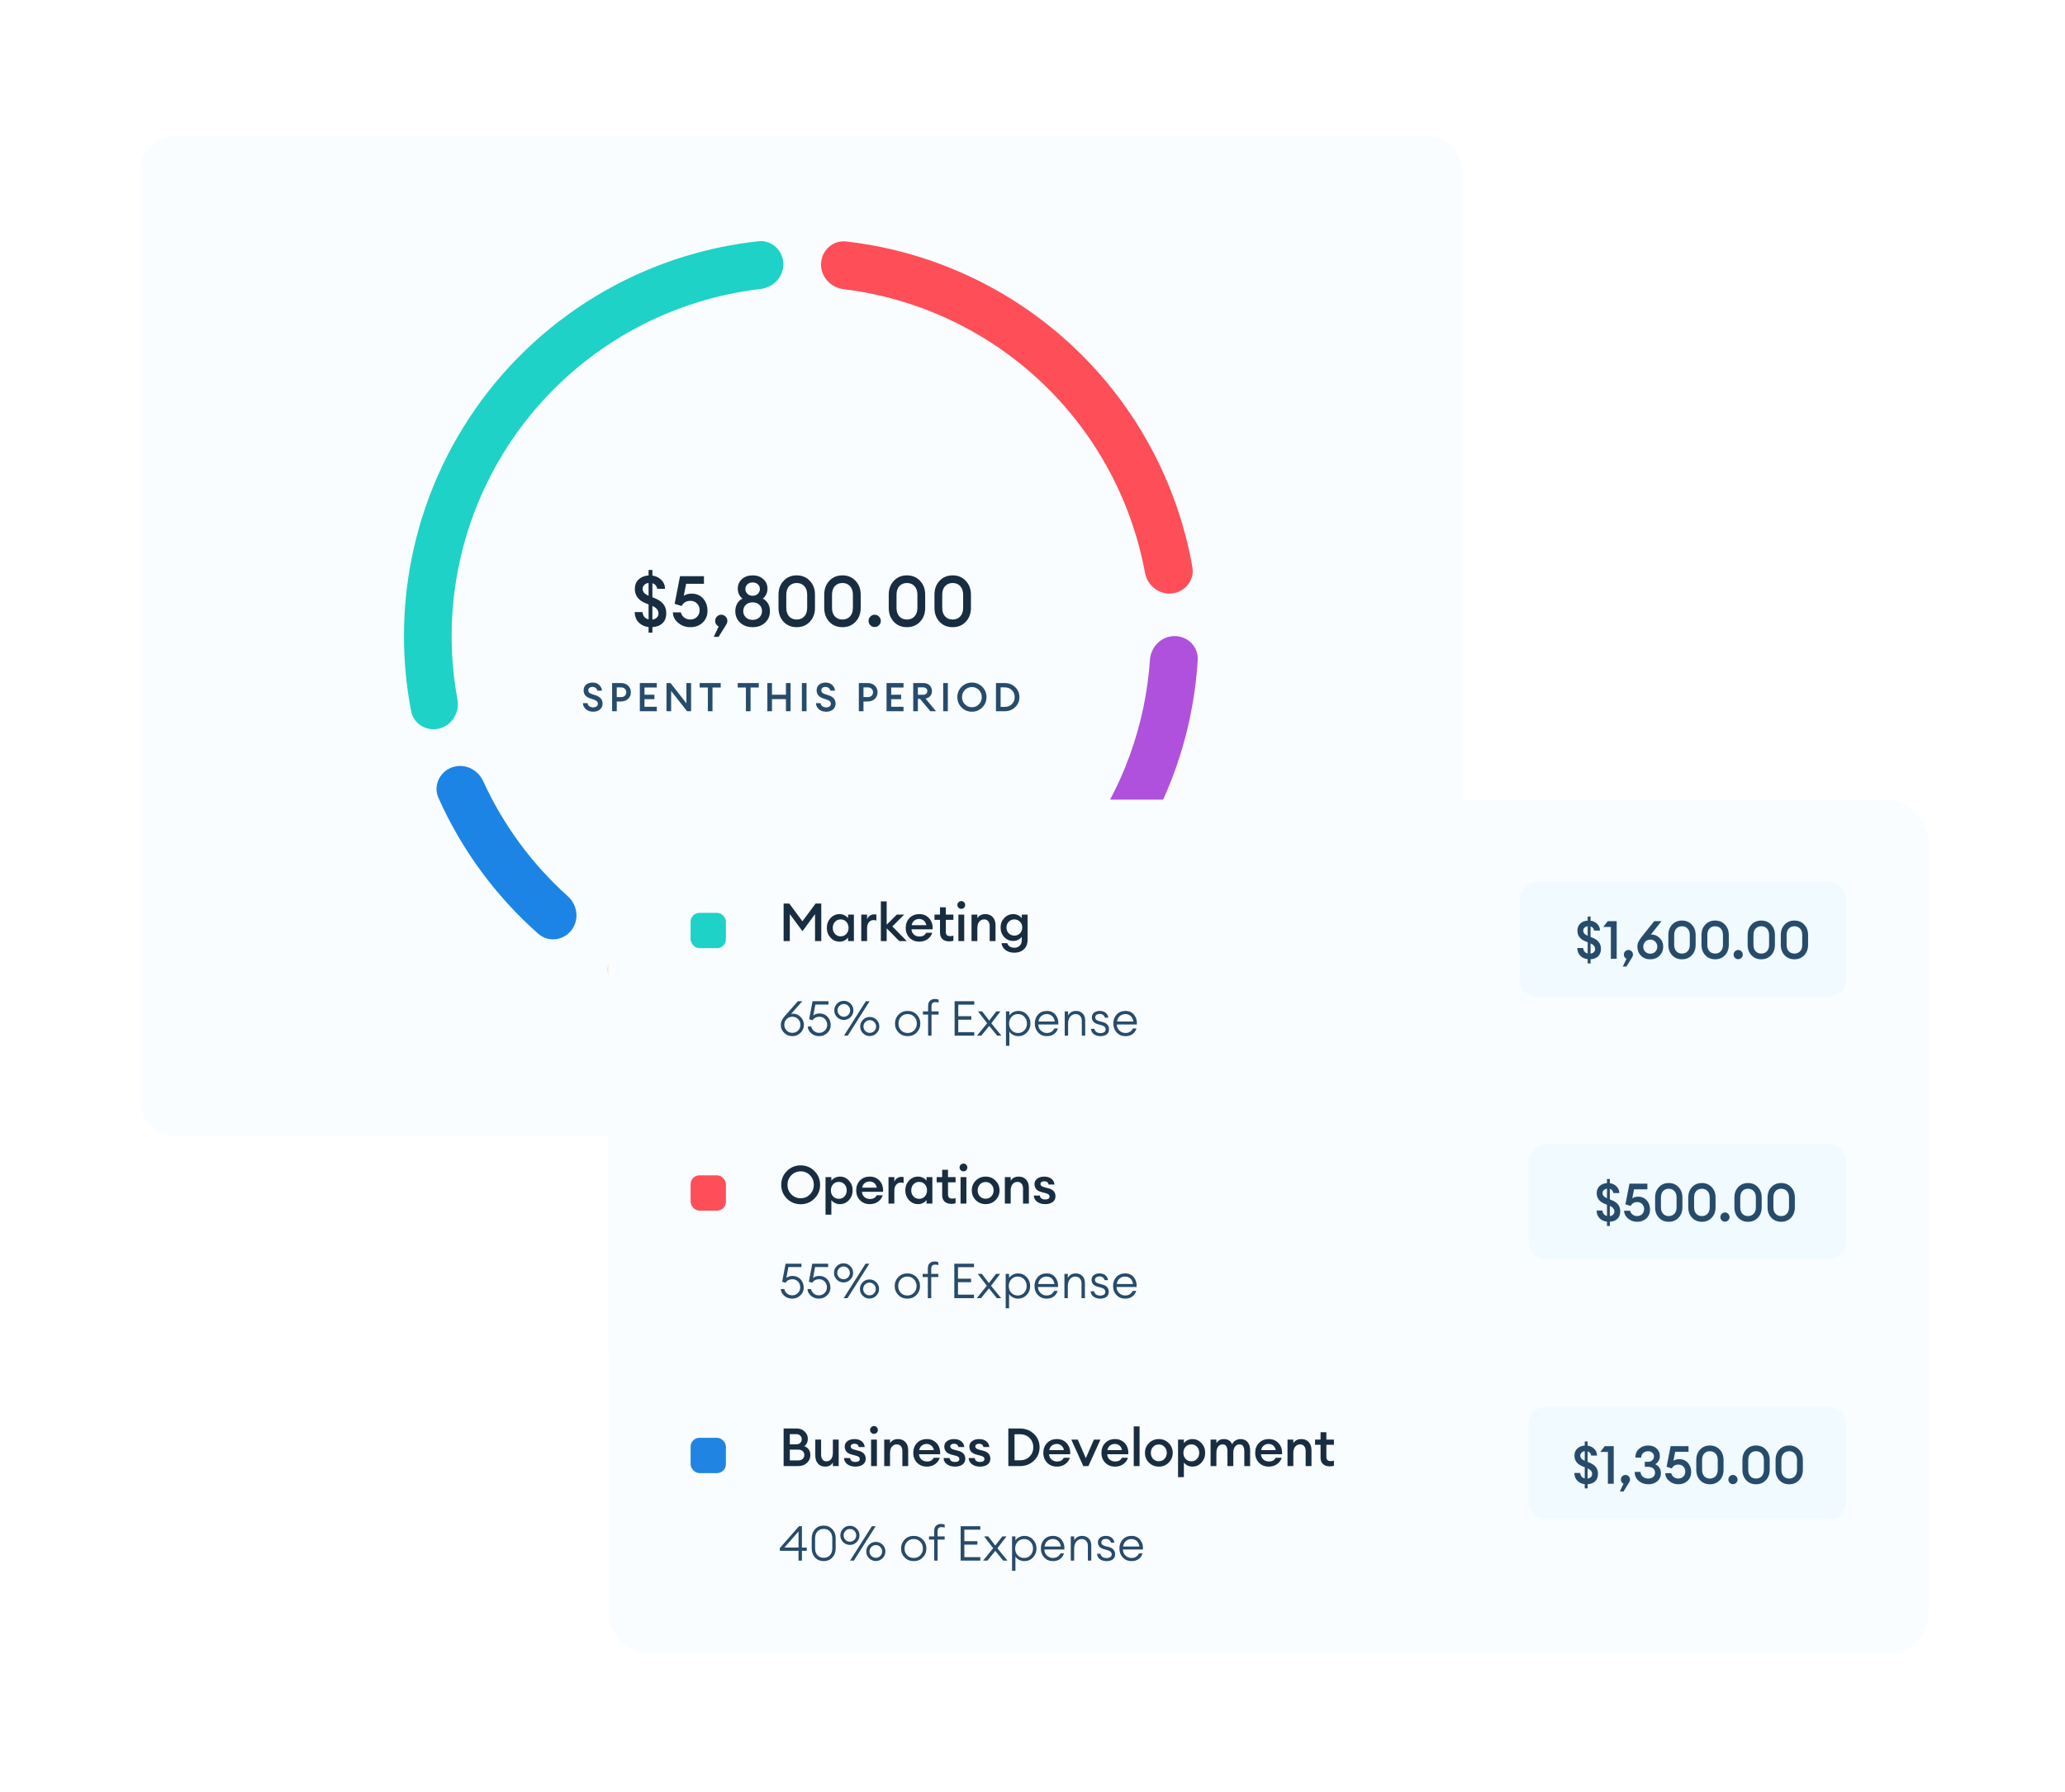 <svg width="349" height="303" viewBox="0 0 349 303" fill="none" xmlns="http://www.w3.org/2000/svg">
<g filter="url(#filter0_d_2729_138683)">
<path d="M23.666 21.967C23.666 18.672 26.338 16 29.633 16H241.184C244.48 16 247.152 18.672 247.152 21.967V179.082C247.152 182.378 244.48 185.049 241.184 185.049H29.633C26.338 185.049 23.666 182.378 23.666 179.082V21.967Z" fill="#FAFDFF"/>
<path d="M198.513 100.525C200.737 100.525 202.553 102.331 202.42 104.551C201.643 117.495 197.131 129.941 189.433 140.376C188.113 142.166 185.562 142.388 183.854 140.963C182.146 139.537 181.93 137.005 183.236 135.204C189.741 126.232 193.593 115.607 194.348 104.55C194.499 102.331 196.288 100.525 198.513 100.525Z" fill="#B051DD"/>
<path d="M180.03 145.147C181.603 146.72 181.611 149.28 179.946 150.756C176.739 153.6 173.266 156.13 169.576 158.312C167.662 159.444 165.227 158.653 164.211 156.673C163.196 154.694 163.986 152.278 165.891 151.13C168.846 149.35 171.639 147.315 174.239 145.048C175.915 143.586 178.457 143.574 180.03 145.147Z" fill="#6133CB"/>
<path d="M158.345 159.314C159.154 161.386 158.132 163.734 156.015 164.417C147.626 167.123 138.774 168.154 129.963 167.437C121.152 166.72 112.582 164.271 104.742 160.244C102.763 159.228 102.134 156.746 103.267 154.832C104.4 152.917 106.865 152.297 108.852 153.297C115.635 156.71 123.023 158.789 130.616 159.407C138.209 160.025 145.836 159.168 153.081 156.897C155.204 156.231 157.536 157.242 158.345 159.314Z" fill="#EC9B20"/>
<path d="M96.57 150.263C95.201 152.016 92.66 152.336 90.992 150.865C83.782 144.503 78.022 136.665 74.103 127.884C73.197 125.853 74.261 123.524 76.343 122.741C78.425 121.958 80.735 123.018 81.659 125.042C85.035 132.444 89.905 139.07 95.961 144.503C97.617 145.988 97.939 148.509 96.57 150.263Z" fill="#1C84E5"/>
<path d="M74.269 116.151C72.113 116.702 69.907 115.403 69.486 113.218C67.862 104.783 67.87 96.101 69.522 87.645C71.433 77.87 75.496 68.642 81.415 60.632C87.334 52.621 94.961 46.027 103.744 41.329C111.341 37.266 119.637 34.708 128.178 33.783C130.39 33.544 132.28 35.271 132.386 37.493C132.493 39.715 130.775 41.589 128.565 41.846C121.219 42.703 114.086 44.933 107.543 48.433C99.814 52.567 93.103 58.369 87.894 65.419C82.685 72.468 79.111 80.589 77.429 89.191C76.005 96.473 75.969 103.946 77.308 111.22C77.71 113.408 76.424 115.6 74.269 116.151Z" fill="#1ED2C7"/>
<path d="M138.768 37.51C138.886 35.289 140.786 33.571 142.996 33.823C157.348 35.455 170.831 41.68 181.404 51.626C191.977 61.571 199.015 74.649 201.522 88.874C201.908 91.065 200.31 93.065 198.1 93.319C195.89 93.573 193.906 91.984 193.503 89.796C191.225 77.463 185.071 66.135 175.885 57.494C166.698 48.853 155.015 43.403 142.565 41.884C140.357 41.614 138.649 39.731 138.768 37.51Z" fill="#FE4E58"/>
<path d="M109.613 99.955V98.998C108.943 98.926 108.389 98.671 107.95 98.232C107.512 97.786 107.284 97.199 107.268 96.474H108.584C108.664 97.152 109.007 97.562 109.613 97.706V95.169L109.207 95.014C107.93 94.527 107.292 93.71 107.292 92.561C107.292 91.891 107.504 91.357 107.926 90.958C108.357 90.551 108.919 90.324 109.613 90.276V89.355H110.259V90.3C110.866 90.38 111.372 90.627 111.779 91.042C112.186 91.449 112.389 91.947 112.389 92.537H111.073C110.985 92.043 110.714 91.728 110.259 91.592V93.961L110.618 94.105C111.272 94.36 111.767 94.695 112.102 95.11C112.437 95.516 112.604 96.035 112.604 96.665C112.604 97.383 112.393 97.945 111.97 98.352C111.548 98.751 110.977 98.97 110.259 99.01V99.955H109.613ZM111.288 96.701C111.288 96.159 110.945 95.736 110.259 95.433V97.742C110.563 97.702 110.81 97.59 111.001 97.407C111.193 97.215 111.288 96.98 111.288 96.701ZM108.608 92.549C108.608 93.044 108.943 93.431 109.613 93.71V91.544C109.31 91.584 109.067 91.696 108.884 91.879C108.7 92.063 108.608 92.286 108.608 92.549ZM116.652 99.022C115.878 99.022 115.201 98.779 114.618 98.292C114.036 97.806 113.737 97.215 113.721 96.522H115.073C115.161 96.88 115.348 97.171 115.635 97.395C115.93 97.618 116.269 97.73 116.652 97.73C117.123 97.73 117.506 97.578 117.801 97.275C118.096 96.964 118.243 96.589 118.243 96.151C118.243 95.696 118.096 95.321 117.801 95.026C117.514 94.723 117.143 94.571 116.688 94.571C116.002 94.571 115.508 94.862 115.204 95.445L114.02 95.074L114.929 90.408H118.973V91.688H115.958L115.563 93.722C115.914 93.475 116.357 93.351 116.891 93.351C117.689 93.351 118.335 93.626 118.83 94.177C119.324 94.727 119.571 95.429 119.571 96.282C119.571 97.08 119.296 97.738 118.746 98.256C118.204 98.767 117.506 99.022 116.652 99.022ZM122.724 98.603L121.444 100.661H120.63L121.456 98.902C121.288 98.831 121.148 98.711 121.037 98.543C120.925 98.368 120.869 98.172 120.869 97.957C120.869 97.67 120.969 97.427 121.168 97.227C121.368 97.02 121.611 96.916 121.898 96.916C122.185 96.916 122.429 97.02 122.628 97.227C122.827 97.427 122.927 97.67 122.927 97.957C122.927 98.189 122.859 98.404 122.724 98.603ZM127.193 99.022C126.348 99.022 125.65 98.771 125.1 98.268C124.549 97.758 124.274 97.112 124.274 96.33C124.274 95.341 124.677 94.627 125.482 94.188C124.956 93.782 124.693 93.219 124.693 92.501C124.693 91.855 124.924 91.321 125.387 90.898C125.857 90.475 126.46 90.264 127.193 90.264C127.935 90.264 128.537 90.475 129 90.898C129.471 91.313 129.706 91.847 129.706 92.501C129.706 93.219 129.443 93.782 128.916 94.188C129.722 94.627 130.125 95.341 130.125 96.33C130.125 97.12 129.849 97.766 129.299 98.268C128.757 98.771 128.055 99.022 127.193 99.022ZM127.193 97.79C127.68 97.79 128.067 97.646 128.354 97.359C128.641 97.072 128.785 96.721 128.785 96.306C128.785 95.883 128.641 95.532 128.354 95.253C128.067 94.966 127.684 94.823 127.205 94.823C126.719 94.823 126.332 94.966 126.045 95.253C125.758 95.532 125.614 95.883 125.614 96.306C125.614 96.721 125.758 97.072 126.045 97.359C126.34 97.646 126.723 97.79 127.193 97.79ZM127.193 93.71C127.56 93.71 127.855 93.602 128.079 93.387C128.31 93.163 128.426 92.896 128.426 92.585C128.426 92.258 128.314 91.991 128.091 91.784C127.867 91.568 127.568 91.461 127.193 91.461C126.834 91.461 126.539 91.568 126.308 91.784C126.085 91.999 125.973 92.266 125.973 92.585C125.973 92.896 126.089 93.163 126.32 93.387C126.551 93.602 126.842 93.71 127.193 93.71ZM136.862 98.113C136.287 98.719 135.55 99.022 134.648 99.022C133.747 99.022 133.009 98.719 132.435 98.113C131.861 97.499 131.573 96.713 131.573 95.756V93.53C131.573 92.573 131.861 91.792 132.435 91.185C133.009 90.571 133.747 90.264 134.648 90.264C135.55 90.264 136.287 90.571 136.862 91.185C137.444 91.792 137.735 92.573 137.735 93.53V95.756C137.735 96.713 137.444 97.499 136.862 98.113ZM134.648 97.73C135.183 97.73 135.609 97.554 135.928 97.203C136.255 96.853 136.419 96.37 136.419 95.756V93.53C136.419 92.916 136.255 92.434 135.928 92.083C135.609 91.732 135.183 91.556 134.648 91.556C134.122 91.556 133.695 91.732 133.368 92.083C133.049 92.434 132.89 92.916 132.89 93.53V95.756C132.89 96.37 133.049 96.853 133.368 97.203C133.695 97.554 134.122 97.73 134.648 97.73ZM144.59 98.113C144.016 98.719 143.278 99.022 142.377 99.022C141.476 99.022 140.738 98.719 140.163 98.113C139.589 97.499 139.302 96.713 139.302 95.756V93.53C139.302 92.573 139.589 91.792 140.163 91.185C140.738 90.571 141.476 90.264 142.377 90.264C143.278 90.264 144.016 90.571 144.59 91.185C145.173 91.792 145.464 92.573 145.464 93.53V95.756C145.464 96.713 145.173 97.499 144.59 98.113ZM142.377 97.73C142.911 97.73 143.338 97.554 143.657 97.203C143.984 96.853 144.148 96.37 144.148 95.756V93.53C144.148 92.916 143.984 92.434 143.657 92.083C143.338 91.732 142.911 91.556 142.377 91.556C141.85 91.556 141.424 91.732 141.097 92.083C140.778 92.434 140.618 92.916 140.618 93.53V95.756C140.618 96.37 140.778 96.853 141.097 97.203C141.424 97.554 141.85 97.73 142.377 97.73ZM147.823 98.998C147.544 98.998 147.301 98.898 147.093 98.699C146.894 98.492 146.794 98.244 146.794 97.957C146.794 97.678 146.894 97.435 147.093 97.227C147.301 97.02 147.544 96.916 147.823 96.916C148.11 96.916 148.354 97.02 148.553 97.227C148.76 97.435 148.864 97.678 148.864 97.957C148.864 98.244 148.76 98.492 148.553 98.699C148.354 98.898 148.11 98.998 147.823 98.998ZM155.491 98.113C154.917 98.719 154.179 99.022 153.277 99.022C152.376 99.022 151.638 98.719 151.064 98.113C150.49 97.499 150.203 96.713 150.203 95.756V93.53C150.203 92.573 150.49 91.792 151.064 91.185C151.638 90.571 152.376 90.264 153.277 90.264C154.179 90.264 154.917 90.571 155.491 91.185C156.073 91.792 156.364 92.573 156.364 93.53V95.756C156.364 96.713 156.073 97.499 155.491 98.113ZM153.277 97.73C153.812 97.73 154.239 97.554 154.558 97.203C154.885 96.853 155.048 96.37 155.048 95.756V93.53C155.048 92.916 154.885 92.434 154.558 92.083C154.239 91.732 153.812 91.556 153.277 91.556C152.751 91.556 152.324 91.732 151.997 92.083C151.678 92.434 151.519 92.916 151.519 93.53V95.756C151.519 96.37 151.678 96.853 151.997 97.203C152.324 97.554 152.751 97.73 153.277 97.73ZM163.219 98.113C162.645 98.719 161.907 99.022 161.006 99.022C160.105 99.022 159.367 98.719 158.793 98.113C158.218 97.499 157.931 96.713 157.931 95.756V93.53C157.931 92.573 158.218 91.792 158.793 91.185C159.367 90.571 160.105 90.264 161.006 90.264C161.907 90.264 162.645 90.571 163.219 91.185C163.802 91.792 164.093 92.573 164.093 93.53V95.756C164.093 96.713 163.802 97.499 163.219 98.113ZM161.006 97.73C161.54 97.73 161.967 97.554 162.286 97.203C162.613 96.853 162.777 96.37 162.777 95.756V93.53C162.777 92.916 162.613 92.434 162.286 92.083C161.967 91.732 161.54 91.556 161.006 91.556C160.48 91.556 160.053 91.732 159.726 92.083C159.407 92.434 159.247 92.916 159.247 93.53V95.756C159.247 96.37 159.407 96.853 159.726 97.203C160.053 97.554 160.48 97.73 161.006 97.73Z" fill="#182D41"/>
<path d="M100.254 113.313C99.744 113.313 99.33 113.172 99.013 112.89C98.699 112.604 98.534 112.261 98.516 111.863H99.301C99.328 112.091 99.433 112.268 99.617 112.393C99.805 112.519 100.015 112.581 100.248 112.581C100.48 112.581 100.671 112.528 100.818 112.42C100.971 112.308 101.047 112.161 101.047 111.977C101.047 111.655 100.827 111.422 100.389 111.279L99.805 111.084C99.026 110.838 98.637 110.379 98.637 109.708C98.637 109.301 98.775 108.978 99.053 108.741C99.335 108.504 99.702 108.385 100.154 108.385C100.624 108.385 100.997 108.522 101.275 108.795C101.552 109.063 101.707 109.381 101.738 109.748H100.953C100.903 109.538 100.803 109.381 100.651 109.278C100.498 109.171 100.328 109.117 100.14 109.117C99.934 109.117 99.764 109.169 99.63 109.272C99.496 109.37 99.427 109.502 99.422 109.668C99.422 109.838 99.474 109.976 99.576 110.084C99.679 110.187 99.843 110.274 100.066 110.346L100.657 110.534C101.445 110.789 101.839 111.261 101.839 111.95C101.839 112.353 101.691 112.682 101.396 112.937C101.105 113.188 100.724 113.313 100.254 113.313ZM106.156 108.916C106.465 109.211 106.62 109.58 106.62 110.023C106.62 110.467 106.465 110.838 106.156 111.138C105.848 111.433 105.452 111.581 104.968 111.581H104.236V113.232H103.451V108.466H104.968C105.452 108.466 105.848 108.616 106.156 108.916ZM105.606 110.614C105.767 110.458 105.848 110.261 105.848 110.023C105.848 109.786 105.767 109.592 105.606 109.439C105.449 109.283 105.234 109.204 104.961 109.204H104.236V110.842H104.961C105.234 110.842 105.449 110.766 105.606 110.614ZM108.136 113.232V108.466H111.003V109.218H108.922V110.44H110.6V111.192H108.922V112.481H111.003V113.232H108.136ZM116.8 113.232H116.115L113.43 109.802V113.232H112.644V108.466H113.329L116.008 111.89V108.466H116.8V113.232ZM119.633 113.232V109.218H118.25V108.466H121.808V109.218H120.418V113.232H119.633ZM126.066 113.232V109.218H124.683V108.466H128.241V109.218H126.851V113.232H126.066ZM129.687 113.232V108.466H130.472V110.44H132.829V108.466H133.614V113.232H132.829V111.185H130.472V113.232H129.687ZM135.526 113.232V108.466H136.311V113.232H135.526ZM139.634 113.313C139.124 113.313 138.71 113.172 138.392 112.89C138.079 112.604 137.914 112.261 137.896 111.863H138.681C138.708 112.091 138.813 112.268 138.997 112.393C139.185 112.519 139.395 112.581 139.628 112.581C139.86 112.581 140.051 112.528 140.198 112.42C140.35 112.308 140.427 112.161 140.427 111.977C140.427 111.655 140.207 111.422 139.769 111.279L139.185 111.084C138.406 110.838 138.016 110.379 138.016 109.708C138.016 109.301 138.155 108.978 138.433 108.741C138.715 108.504 139.082 108.385 139.534 108.385C140.004 108.385 140.377 108.522 140.655 108.795C140.932 109.063 141.087 109.381 141.118 109.748H140.333C140.283 109.538 140.183 109.381 140.03 109.278C139.878 109.171 139.708 109.117 139.52 109.117C139.314 109.117 139.144 109.169 139.01 109.272C138.876 109.37 138.806 109.502 138.802 109.668C138.802 109.838 138.853 109.976 138.956 110.084C139.059 110.187 139.223 110.274 139.446 110.346L140.037 110.534C140.825 110.789 141.219 111.261 141.219 111.95C141.219 112.353 141.071 112.682 140.776 112.937C140.485 113.188 140.104 113.313 139.634 113.313ZM147.855 108.916C148.164 109.211 148.318 109.58 148.318 110.023C148.318 110.467 148.164 110.838 147.855 111.138C147.546 111.433 147.15 111.581 146.667 111.581H145.935V113.232H145.149V108.466H146.667C147.15 108.466 147.546 108.616 147.855 108.916ZM147.304 110.614C147.465 110.458 147.546 110.261 147.546 110.023C147.546 109.786 147.465 109.592 147.304 109.439C147.148 109.283 146.933 109.204 146.66 109.204H145.935V110.842H146.66C146.933 110.842 147.148 110.766 147.304 110.614ZM149.834 113.232V108.466H152.701V109.218H150.62V110.44H152.298V111.192H150.62V112.481H152.701V113.232H149.834ZM154.343 113.232V108.466H156.061C156.5 108.466 156.849 108.594 157.108 108.849C157.372 109.099 157.505 109.424 157.505 109.822C157.505 110.158 157.411 110.435 157.223 110.655C157.039 110.869 156.773 111.015 156.424 111.091L158.196 113.232H157.229L155.484 111.138H155.128V113.232H154.343ZM155.128 110.453H155.967C156.2 110.453 156.383 110.399 156.518 110.292C156.652 110.18 156.719 110.023 156.719 109.822C156.719 109.621 156.652 109.466 156.518 109.359C156.383 109.247 156.2 109.191 155.967 109.191H155.128V110.453ZM159.408 113.232V108.466H160.193V113.232H159.408ZM164.262 112.554C164.727 112.554 165.121 112.389 165.443 112.058C165.765 111.726 165.927 111.324 165.927 110.849C165.927 110.375 165.765 109.972 165.443 109.641C165.121 109.31 164.727 109.144 164.262 109.144C163.792 109.144 163.396 109.31 163.073 109.641C162.751 109.972 162.59 110.375 162.59 110.849C162.59 111.324 162.751 111.726 163.073 112.058C163.396 112.389 163.792 112.554 164.262 112.554ZM166.007 112.595C165.528 113.074 164.946 113.313 164.262 113.313C163.577 113.313 162.995 113.076 162.516 112.601C162.037 112.122 161.798 111.538 161.798 110.849C161.798 110.16 162.037 109.578 162.516 109.104C162.995 108.625 163.577 108.385 164.262 108.385C164.946 108.385 165.528 108.625 166.007 109.104C166.486 109.583 166.725 110.164 166.725 110.849C166.725 111.534 166.486 112.116 166.007 112.595ZM168.326 113.232V108.466H169.789C170.496 108.466 171.089 108.694 171.568 109.151C172.047 109.607 172.287 110.173 172.287 110.849C172.287 111.525 172.047 112.091 171.568 112.548C171.089 113.004 170.496 113.232 169.789 113.232H168.326ZM169.111 112.501H169.789C170.291 112.501 170.698 112.344 171.011 112.031C171.329 111.717 171.488 111.324 171.488 110.849C171.488 110.375 171.329 109.981 171.011 109.668C170.698 109.354 170.291 109.198 169.789 109.198H169.111V112.501Z" fill="#274B6B"/>
<rect x="102.799" y="128.178" width="223.153" height="144.422" rx="6.957" fill="#FAFDFF"/>
<rect width="223.153" height="38.285" transform="translate(102.799 138.613)" fill="#FAFDFF"/>
<rect x="116.717" y="147.314" width="5.967" height="5.967" rx="1.492" fill="#1ED2C7"/>
<path d="M132.437 145.737H133.395L135.615 148.744L137.843 145.737H138.801V152.092H137.745V147.536L135.624 150.418L133.484 147.527V152.092H132.437V145.737ZM141.898 152.181C141.29 152.181 140.776 151.955 140.359 151.501C139.947 151.048 139.741 150.499 139.741 149.854C139.741 149.21 139.947 148.661 140.359 148.207C140.776 147.754 141.29 147.527 141.898 147.527C142.203 147.527 142.483 147.595 142.74 147.733C142.996 147.864 143.193 148.025 143.33 148.216V147.616H144.315V152.092H143.33V151.492C143.193 151.683 142.996 151.847 142.74 151.984C142.483 152.116 142.203 152.181 141.898 152.181ZM141.119 150.874C141.37 151.149 141.689 151.286 142.077 151.286C142.465 151.286 142.784 151.149 143.035 150.874C143.286 150.6 143.411 150.26 143.411 149.854C143.411 149.448 143.286 149.108 143.035 148.834C142.784 148.559 142.465 148.422 142.077 148.422C141.689 148.422 141.37 148.559 141.119 148.834C140.869 149.108 140.743 149.448 140.743 149.854C140.743 150.26 140.869 150.6 141.119 150.874ZM145.559 152.092V147.616H146.544V148.413C146.628 148.162 146.78 147.959 147 147.804C147.227 147.649 147.469 147.572 147.726 147.572C147.881 147.572 148.009 147.583 148.11 147.607V148.619C147.967 148.565 147.803 148.538 147.618 148.538C147.32 148.538 147.066 148.661 146.857 148.905C146.648 149.144 146.544 149.478 146.544 149.908V152.092H145.559ZM151.994 152.092L149.855 149.935V152.092H148.87V145.379H149.855V149.317L151.564 147.616H152.809L150.813 149.612L153.256 152.092H151.994ZM155.365 152.181C154.697 152.181 154.148 151.963 153.719 151.528C153.289 151.086 153.074 150.528 153.074 149.854C153.074 149.18 153.286 148.625 153.71 148.189C154.133 147.748 154.688 147.527 155.374 147.527C156.067 147.527 156.625 147.768 157.048 148.252C157.472 148.729 157.66 149.344 157.612 150.096H154.05C154.062 150.442 154.193 150.731 154.444 150.964C154.694 151.197 155.013 151.313 155.401 151.313C155.95 151.313 156.326 151.104 156.529 150.686H157.558C157.421 151.122 157.159 151.48 156.771 151.761C156.383 152.041 155.914 152.181 155.365 152.181ZM155.348 148.35C155.025 148.35 154.748 148.443 154.515 148.628C154.288 148.807 154.142 149.063 154.077 149.398H156.556C156.484 149.051 156.338 148.792 156.117 148.619C155.897 148.44 155.64 148.35 155.348 148.35ZM160.398 152.137C159.944 152.137 159.574 152.011 159.288 151.761C159.007 151.504 158.867 151.134 158.867 150.651V148.493H157.936V147.616H158.867V146.372H159.851V147.616H161.131V148.493H159.851V150.49C159.851 150.764 159.911 150.961 160.031 151.08C160.15 151.194 160.341 151.25 160.603 151.25C160.818 151.25 160.994 151.221 161.131 151.161V152.038C160.917 152.104 160.672 152.137 160.398 152.137ZM162.468 146.641C162.289 146.641 162.134 146.578 162.003 146.453C161.871 146.321 161.806 146.163 161.806 145.978C161.806 145.799 161.871 145.647 162.003 145.522C162.134 145.39 162.289 145.325 162.468 145.325C162.653 145.325 162.808 145.39 162.934 145.522C163.059 145.647 163.121 145.799 163.121 145.978C163.121 146.163 163.059 146.321 162.934 146.453C162.808 146.578 162.653 146.641 162.468 146.641ZM161.976 152.092V147.616H162.96V152.092H161.976ZM164.194 152.092V147.616H165.179V148.225C165.459 147.759 165.913 147.527 166.539 147.527C167.058 147.527 167.473 147.697 167.783 148.037C168.094 148.377 168.249 148.831 168.249 149.398V152.092H167.264V149.559C167.264 149.201 167.181 148.923 167.014 148.726C166.846 148.523 166.62 148.422 166.333 148.422C165.993 148.422 165.716 148.55 165.501 148.807C165.286 149.063 165.179 149.424 165.179 149.89V152.092H164.194ZM171.442 154.052C170.833 154.052 170.332 153.903 169.938 153.605C169.55 153.306 169.327 152.918 169.267 152.441H170.234C170.407 152.954 170.818 153.211 171.469 153.211C171.821 153.211 172.11 153.094 172.337 152.862C172.57 152.635 172.686 152.313 172.686 151.895V151.367C172.543 151.57 172.343 151.737 172.087 151.868C171.83 151.999 171.552 152.065 171.254 152.065C170.651 152.065 170.141 151.847 169.723 151.412C169.312 150.97 169.106 150.43 169.106 149.791C169.106 149.159 169.312 148.625 169.723 148.189C170.141 147.748 170.651 147.527 171.254 147.527C171.552 147.527 171.83 147.592 172.087 147.724C172.343 147.849 172.543 148.013 172.686 148.216V147.616H173.671V151.814C173.671 152.554 173.459 153.112 173.035 153.488C172.618 153.864 172.087 154.052 171.442 154.052ZM170.484 150.776C170.741 151.033 171.057 151.161 171.433 151.161C171.809 151.161 172.125 151.033 172.382 150.776C172.638 150.513 172.767 150.185 172.767 149.791C172.767 149.398 172.638 149.072 172.382 148.816C172.125 148.553 171.809 148.422 171.433 148.422C171.057 148.422 170.741 148.553 170.484 148.816C170.228 149.072 170.099 149.398 170.099 149.791C170.099 150.185 170.228 150.513 170.484 150.776Z" fill="#182D41"/>
<path d="M135.293 167.6C134.916 167.972 134.456 168.158 133.915 168.158C133.373 168.158 132.911 167.972 132.528 167.6C132.151 167.223 131.962 166.777 131.962 166.263C131.962 165.771 132.175 165.284 132.602 164.802L134.85 162.251H135.597L133.701 164.4C133.805 164.373 133.92 164.359 134.046 164.359C134.544 164.359 134.97 164.551 135.326 164.934C135.687 165.311 135.867 165.746 135.867 166.238C135.867 166.769 135.676 167.223 135.293 167.6ZM132.946 167.206C133.209 167.469 133.532 167.6 133.915 167.6C134.298 167.6 134.62 167.469 134.883 167.206C135.145 166.938 135.277 166.616 135.277 166.238C135.277 165.861 135.145 165.541 134.883 165.278C134.62 165.01 134.298 164.876 133.915 164.876C133.532 164.876 133.209 165.01 132.946 165.278C132.684 165.541 132.553 165.861 132.553 166.238C132.553 166.616 132.684 166.938 132.946 167.206ZM138.441 168.158C137.927 168.158 137.481 167.997 137.104 167.674C136.726 167.346 136.532 166.966 136.521 166.534H137.112C137.177 166.84 137.333 167.094 137.58 167.297C137.831 167.499 138.118 167.6 138.441 167.6C138.824 167.6 139.147 167.469 139.409 167.206C139.672 166.938 139.803 166.616 139.803 166.238C139.803 165.855 139.677 165.533 139.426 165.27C139.18 165.007 138.865 164.876 138.482 164.876C137.984 164.876 137.596 165.073 137.317 165.467L136.751 165.303L137.325 162.251H140.016V162.817H137.801L137.456 164.663C137.735 164.433 138.094 164.318 138.531 164.318C139.073 164.318 139.519 164.51 139.869 164.893C140.219 165.275 140.394 165.754 140.394 166.328C140.394 166.826 140.202 167.256 139.82 167.617C139.442 167.978 138.983 168.158 138.441 168.158ZM143.28 168.076H142.64L146.333 162.251H146.973L143.28 168.076ZM146.997 168.142C146.549 168.142 146.166 167.983 145.849 167.666C145.537 167.349 145.381 166.968 145.381 166.525C145.381 166.077 145.537 165.697 145.849 165.385C146.166 165.068 146.549 164.909 146.997 164.909C147.44 164.909 147.821 165.068 148.138 165.385C148.455 165.697 148.614 166.077 148.614 166.525C148.614 166.968 148.455 167.349 148.138 167.666C147.821 167.983 147.44 168.142 146.997 168.142ZM146.243 167.288C146.45 167.496 146.702 167.6 146.997 167.6C147.293 167.6 147.544 167.496 147.752 167.288C147.96 167.075 148.064 166.821 148.064 166.525C148.064 166.23 147.96 165.978 147.752 165.771C147.544 165.557 147.293 165.451 146.997 165.451C146.702 165.451 146.45 165.557 146.243 165.771C146.035 165.978 145.931 166.23 145.931 166.525C145.931 166.821 146.035 167.075 146.243 167.288ZM142.616 165.418C142.167 165.418 141.784 165.259 141.467 164.942C141.155 164.625 140.999 164.244 140.999 163.801C140.999 163.353 141.155 162.973 141.467 162.661C141.784 162.344 142.167 162.185 142.616 162.185C143.059 162.185 143.439 162.344 143.756 162.661C144.074 162.973 144.232 163.353 144.232 163.801C144.232 164.244 144.074 164.625 143.756 164.942C143.439 165.259 143.059 165.418 142.616 165.418ZM141.861 164.564C142.069 164.772 142.32 164.876 142.616 164.876C142.911 164.876 143.163 164.772 143.371 164.564C143.579 164.351 143.683 164.097 143.683 163.801C143.683 163.506 143.579 163.254 143.371 163.046C143.163 162.833 142.911 162.726 142.616 162.726C142.32 162.726 142.069 162.833 141.861 163.046C141.653 163.254 141.549 163.506 141.549 163.801C141.549 164.097 141.653 164.351 141.861 164.564ZM154.934 167.543C154.529 167.953 154.018 168.158 153.399 168.158C152.781 168.158 152.27 167.953 151.865 167.543C151.46 167.127 151.258 166.621 151.258 166.025C151.258 165.429 151.46 164.925 151.865 164.515C152.27 164.099 152.781 163.892 153.399 163.892C154.018 163.892 154.529 164.099 154.934 164.515C155.339 164.925 155.541 165.429 155.541 166.025C155.541 166.621 155.339 167.127 154.934 167.543ZM152.275 167.165C152.565 167.472 152.94 167.625 153.399 167.625C153.859 167.625 154.231 167.472 154.515 167.165C154.805 166.854 154.95 166.473 154.95 166.025C154.95 165.576 154.805 165.199 154.515 164.893C154.231 164.581 153.859 164.425 153.399 164.425C152.94 164.425 152.565 164.581 152.275 164.893C151.991 165.199 151.849 165.576 151.849 166.025C151.849 166.473 151.991 166.854 152.275 167.165ZM156.858 168.076V164.515H155.98V163.974H156.858V163.055C156.858 162.666 156.962 162.374 157.17 162.177C157.383 161.974 157.665 161.873 158.015 161.873C158.245 161.873 158.45 161.909 158.631 161.98V162.497C158.494 162.437 158.319 162.406 158.105 162.406C157.876 162.406 157.706 162.461 157.597 162.571C157.487 162.674 157.433 162.852 157.433 163.104V163.974H158.631V164.515H157.433V168.076H156.858ZM161.333 168.076V162.251H164.656V162.841H161.956V164.786H164.163V165.377H161.956V167.485H164.656V168.076H161.333ZM168.526 168.076L167.189 166.427L165.851 168.076H165.121L166.828 165.976L165.293 163.974H165.991L167.18 165.524L168.378 163.974H169.084L167.542 165.984L169.248 168.076H168.526ZM170.59 169.791H170.016V163.974H170.59V164.663C170.738 164.433 170.949 164.247 171.222 164.105C171.501 163.963 171.796 163.892 172.108 163.892C172.683 163.892 173.167 164.099 173.561 164.515C173.954 164.931 174.151 165.434 174.151 166.025C174.151 166.616 173.954 167.119 173.561 167.535C173.167 167.95 172.683 168.158 172.108 168.158C171.796 168.158 171.501 168.087 171.222 167.945C170.949 167.803 170.738 167.617 170.59 167.387V169.791ZM170.96 167.165C171.244 167.472 171.608 167.625 172.051 167.625C172.494 167.625 172.855 167.472 173.134 167.165C173.418 166.854 173.561 166.473 173.561 166.025C173.561 165.576 173.418 165.199 173.134 164.893C172.855 164.581 172.494 164.425 172.051 164.425C171.608 164.425 171.244 164.581 170.96 164.893C170.681 165.199 170.541 165.576 170.541 166.025C170.541 166.473 170.681 166.854 170.96 167.165ZM176.923 168.158C176.332 168.158 175.845 167.956 175.462 167.551C175.079 167.146 174.888 166.638 174.888 166.025C174.888 165.412 175.074 164.904 175.446 164.499C175.818 164.094 176.318 163.892 176.947 163.892C177.576 163.892 178.066 164.121 178.416 164.581C178.766 165.035 178.914 165.571 178.859 166.189H175.479C175.479 166.599 175.624 166.941 175.914 167.215C176.203 167.488 176.54 167.625 176.923 167.625C177.514 167.625 177.94 167.368 178.203 166.854H178.794C178.69 167.231 178.476 167.543 178.154 167.789C177.831 168.035 177.421 168.158 176.923 168.158ZM176.923 164.425C176.578 164.425 176.275 164.529 176.012 164.737C175.749 164.939 175.583 165.256 175.511 165.688H178.268C178.203 165.284 178.05 164.972 177.809 164.753C177.568 164.534 177.273 164.425 176.923 164.425ZM179.944 168.076V163.974H180.518V164.663C180.797 164.149 181.246 163.892 181.864 163.892C182.318 163.892 182.687 164.037 182.972 164.326C183.261 164.616 183.406 165.01 183.406 165.508V168.076H182.832V165.59C182.832 165.234 182.736 164.953 182.545 164.745C182.359 164.532 182.11 164.425 181.798 164.425C181.426 164.425 181.12 164.57 180.879 164.86C180.639 165.144 180.518 165.535 180.518 166.033V168.076H179.944ZM185.99 168.158C185.553 168.158 185.184 168.052 184.883 167.838C184.582 167.625 184.415 167.319 184.382 166.919H184.957C185.072 167.401 185.416 167.641 185.99 167.641C186.242 167.641 186.45 167.589 186.614 167.485C186.778 167.376 186.86 167.223 186.86 167.026C186.86 166.845 186.8 166.698 186.68 166.583C186.565 166.463 186.379 166.367 186.122 166.296L185.588 166.156C184.883 165.965 184.53 165.568 184.53 164.966C184.53 164.638 184.656 164.378 184.907 164.187C185.159 163.99 185.482 163.892 185.876 163.892C186.291 163.892 186.625 164.001 186.877 164.22C187.134 164.439 187.279 164.709 187.312 165.032H186.745C186.685 164.835 186.579 164.682 186.425 164.573C186.272 164.458 186.089 164.4 185.876 164.4C185.657 164.4 185.474 164.452 185.326 164.556C185.178 164.66 185.104 164.797 185.104 164.966C185.104 165.131 185.156 165.265 185.26 165.368C185.364 165.472 185.536 165.557 185.777 165.623L186.409 165.787C186.737 165.869 186.989 166.014 187.164 166.222C187.344 166.424 187.435 166.679 187.435 166.985C187.435 167.379 187.301 167.674 187.033 167.871C186.77 168.062 186.423 168.158 185.99 168.158ZM190.2 168.158C189.609 168.158 189.122 167.956 188.739 167.551C188.357 167.146 188.165 166.638 188.165 166.025C188.165 165.412 188.351 164.904 188.723 164.499C189.095 164.094 189.596 163.892 190.225 163.892C190.854 163.892 191.343 164.121 191.693 164.581C192.043 165.035 192.191 165.571 192.136 166.189H188.756C188.756 166.599 188.901 166.941 189.191 167.215C189.481 167.488 189.817 167.625 190.2 167.625C190.791 167.625 191.217 167.368 191.48 166.854H192.071C191.967 167.231 191.753 167.543 191.431 167.789C191.108 168.035 190.698 168.158 190.2 168.158ZM190.2 164.425C189.855 164.425 189.552 164.529 189.289 164.737C189.027 164.939 188.86 165.256 188.789 165.688H191.546C191.48 165.284 191.327 164.972 191.086 164.753C190.845 164.534 190.55 164.425 190.2 164.425Z" fill="#274B6B"/>
<path d="M256.84 145.075C256.84 143.428 258.176 142.092 259.824 142.092H309.054C310.702 142.092 312.038 143.428 312.038 145.075V158.502C312.038 160.15 310.702 161.486 309.054 161.486H259.824C258.176 161.486 256.84 160.15 256.84 158.502V145.075Z" fill="#F0FAFF"/>
<path d="M268.332 155.864V155.148C267.83 155.094 267.416 154.903 267.088 154.575C266.759 154.241 266.589 153.802 266.577 153.259H267.562C267.622 153.766 267.878 154.074 268.332 154.181V152.283L268.027 152.167C267.073 151.803 266.595 151.191 266.595 150.332C266.595 149.831 266.753 149.431 267.07 149.133C267.392 148.828 267.813 148.658 268.332 148.622V147.933H268.815V148.64C269.269 148.7 269.648 148.885 269.952 149.195C270.256 149.5 270.408 149.873 270.408 150.314H269.424C269.358 149.944 269.155 149.709 268.815 149.607V151.379L269.084 151.487C269.573 151.678 269.943 151.928 270.194 152.239C270.444 152.543 270.569 152.931 270.569 153.402C270.569 153.939 270.411 154.36 270.095 154.664C269.779 154.963 269.352 155.127 268.815 155.157V155.864H268.332ZM269.585 153.429C269.585 153.023 269.328 152.707 268.815 152.48V154.208C269.042 154.178 269.227 154.095 269.37 153.957C269.513 153.814 269.585 153.638 269.585 153.429ZM267.58 150.323C267.58 150.693 267.83 150.983 268.332 151.191V149.571C268.105 149.601 267.923 149.685 267.786 149.822C267.648 149.959 267.58 150.126 267.58 150.323ZM272.246 155.076V149.697H270.966L271.718 148.721H273.231V155.076H272.246ZM275.833 154.852L274.875 156.392H274.266L274.884 155.076C274.759 155.022 274.654 154.933 274.571 154.808C274.487 154.676 274.445 154.53 274.445 154.369C274.445 154.154 274.52 153.972 274.669 153.823C274.818 153.668 275 153.59 275.215 153.59C275.43 153.59 275.612 153.668 275.761 153.823C275.91 153.972 275.985 154.154 275.985 154.369C275.985 154.542 275.934 154.703 275.833 154.852ZM280.475 154.557C280.069 154.963 279.547 155.166 278.908 155.166C278.27 155.166 277.748 154.963 277.342 154.557C276.936 154.145 276.733 153.635 276.733 153.026C276.733 152.734 276.79 152.465 276.903 152.221C277.023 151.976 277.205 151.696 277.449 151.379L279.571 148.721H280.806L279.016 150.977H279.114C279.633 150.977 280.093 151.174 280.493 151.567C280.892 151.955 281.092 152.439 281.092 153.017C281.092 153.632 280.886 154.145 280.475 154.557ZM278.058 153.877C278.285 154.103 278.568 154.217 278.908 154.217C279.248 154.217 279.532 154.103 279.759 153.877C279.985 153.644 280.099 153.361 280.099 153.026C280.099 152.698 279.982 152.418 279.75 152.185C279.523 151.952 279.242 151.836 278.908 151.836C278.574 151.836 278.294 151.952 278.067 152.185C277.84 152.418 277.727 152.698 277.727 153.026C277.727 153.361 277.837 153.644 278.058 153.877ZM285.921 154.485C285.491 154.939 284.939 155.166 284.265 155.166C283.591 155.166 283.039 154.939 282.609 154.485C282.179 154.026 281.965 153.438 281.965 152.722V151.057C281.965 150.341 282.179 149.756 282.609 149.303C283.039 148.843 283.591 148.614 284.265 148.614C284.939 148.614 285.491 148.843 285.921 149.303C286.357 149.756 286.574 150.341 286.574 151.057V152.722C286.574 153.438 286.357 154.026 285.921 154.485ZM284.265 154.199C284.665 154.199 284.984 154.068 285.223 153.805C285.467 153.543 285.59 153.182 285.59 152.722V151.057C285.59 150.598 285.467 150.237 285.223 149.974C284.984 149.712 284.665 149.58 284.265 149.58C283.871 149.58 283.552 149.712 283.307 149.974C283.069 150.237 282.949 150.598 282.949 151.057V152.722C282.949 153.182 283.069 153.543 283.307 153.805C283.552 154.068 283.871 154.199 284.265 154.199ZM291.524 154.485C291.094 154.939 290.542 155.166 289.868 155.166C289.194 155.166 288.642 154.939 288.212 154.485C287.783 154.026 287.568 153.438 287.568 152.722V151.057C287.568 150.341 287.783 149.756 288.212 149.303C288.642 148.843 289.194 148.614 289.868 148.614C290.542 148.614 291.094 148.843 291.524 149.303C291.96 149.756 292.178 150.341 292.178 151.057V152.722C292.178 153.438 291.96 154.026 291.524 154.485ZM289.868 154.199C290.268 154.199 290.587 154.068 290.826 153.805C291.071 153.543 291.193 153.182 291.193 152.722V151.057C291.193 150.598 291.071 150.237 290.826 149.974C290.587 149.712 290.268 149.58 289.868 149.58C289.474 149.58 289.155 149.712 288.91 149.974C288.672 150.237 288.552 150.598 288.552 151.057V152.722C288.552 153.182 288.672 153.543 288.91 153.805C289.155 154.068 289.474 154.199 289.868 154.199ZM293.764 155.148C293.555 155.148 293.373 155.073 293.218 154.924C293.069 154.769 292.994 154.584 292.994 154.369C292.994 154.16 293.069 153.978 293.218 153.823C293.373 153.668 293.555 153.59 293.764 153.59C293.979 153.59 294.161 153.668 294.31 153.823C294.465 153.978 294.542 154.16 294.542 154.369C294.542 154.584 294.465 154.769 294.31 154.924C294.161 155.073 293.979 155.148 293.764 155.148ZM299.321 154.485C298.892 154.939 298.34 155.166 297.665 155.166C296.991 155.166 296.439 154.939 296.009 154.485C295.58 154.026 295.365 153.438 295.365 152.722V151.057C295.365 150.341 295.58 149.756 296.009 149.303C296.439 148.843 296.991 148.614 297.665 148.614C298.34 148.614 298.892 148.843 299.321 149.303C299.757 149.756 299.975 150.341 299.975 151.057V152.722C299.975 153.438 299.757 154.026 299.321 154.485ZM297.665 154.199C298.065 154.199 298.384 154.068 298.623 153.805C298.868 153.543 298.99 153.182 298.99 152.722V151.057C298.99 150.598 298.868 150.237 298.623 149.974C298.384 149.712 298.065 149.58 297.665 149.58C297.271 149.58 296.952 149.712 296.708 149.974C296.469 150.237 296.35 150.598 296.35 151.057V152.722C296.35 153.182 296.469 153.543 296.708 153.805C296.952 154.068 297.271 154.199 297.665 154.199ZM304.924 154.485C304.495 154.939 303.943 155.166 303.268 155.166C302.594 155.166 302.042 154.939 301.613 154.485C301.183 154.026 300.968 153.438 300.968 152.722V151.057C300.968 150.341 301.183 149.756 301.613 149.303C302.042 148.843 302.594 148.614 303.268 148.614C303.943 148.614 304.495 148.843 304.924 149.303C305.36 149.756 305.578 150.341 305.578 151.057V152.722C305.578 153.438 305.36 154.026 304.924 154.485ZM303.268 154.199C303.668 154.199 303.988 154.068 304.226 153.805C304.471 153.543 304.593 153.182 304.593 152.722V151.057C304.593 150.598 304.471 150.237 304.226 149.974C303.988 149.712 303.668 149.58 303.268 149.58C302.875 149.58 302.555 149.712 302.311 149.974C302.072 150.237 301.953 150.598 301.953 151.057V152.722C301.953 153.182 302.072 153.543 302.311 153.805C302.555 154.068 302.875 154.199 303.268 154.199Z" fill="#274B6B"/>
<rect width="223.153" height="38.285" transform="translate(102.799 182.986)" fill="#FAFDFF"/>
<rect x="116.717" y="191.686" width="5.967" height="5.967" rx="1.492" fill="#FE4E58"/>
<path d="M135.319 195.561C135.94 195.561 136.465 195.34 136.895 194.898C137.324 194.457 137.539 193.92 137.539 193.287C137.539 192.655 137.324 192.118 136.895 191.676C136.465 191.234 135.94 191.014 135.319 191.014C134.693 191.014 134.164 191.234 133.735 191.676C133.305 192.118 133.09 192.655 133.09 193.287C133.09 193.92 133.305 194.457 133.735 194.898C134.164 195.34 134.693 195.561 135.319 195.561ZM137.646 195.614C137.008 196.253 136.232 196.572 135.319 196.572C134.406 196.572 133.63 196.256 132.992 195.623C132.353 194.985 132.034 194.206 132.034 193.287C132.034 192.368 132.353 191.593 132.992 190.96C133.63 190.321 134.406 190.002 135.319 190.002C136.232 190.002 137.008 190.321 137.646 190.96C138.285 191.598 138.604 192.374 138.604 193.287C138.604 194.2 138.285 194.976 137.646 195.614ZM140.506 198.336H139.521V191.989H140.506V192.589C140.643 192.398 140.84 192.237 141.097 192.106C141.359 191.968 141.643 191.9 141.947 191.9C142.556 191.9 143.066 192.127 143.478 192.58C143.895 193.034 144.104 193.583 144.104 194.227C144.104 194.872 143.895 195.421 143.478 195.874C143.066 196.328 142.556 196.554 141.947 196.554C141.643 196.554 141.359 196.489 141.097 196.357C140.84 196.22 140.643 196.056 140.506 195.865V198.336ZM141.768 195.659C142.156 195.659 142.475 195.522 142.726 195.248C142.976 194.973 143.102 194.633 143.102 194.227C143.102 193.821 142.976 193.481 142.726 193.207C142.475 192.932 142.156 192.795 141.768 192.795C141.374 192.795 141.052 192.932 140.801 193.207C140.551 193.481 140.425 193.821 140.425 194.227C140.425 194.633 140.551 194.973 140.801 195.248C141.052 195.522 141.374 195.659 141.768 195.659ZM146.996 196.554C146.327 196.554 145.778 196.337 145.349 195.901C144.919 195.459 144.704 194.901 144.704 194.227C144.704 193.553 144.916 192.998 145.34 192.562C145.763 192.121 146.318 191.9 147.005 191.9C147.697 191.9 148.255 192.141 148.678 192.625C149.102 193.102 149.29 193.717 149.242 194.469H145.68C145.692 194.815 145.823 195.104 146.074 195.337C146.324 195.57 146.644 195.686 147.031 195.686C147.58 195.686 147.956 195.477 148.159 195.06H149.189C149.051 195.495 148.789 195.853 148.401 196.134C148.013 196.414 147.545 196.554 146.996 196.554ZM146.978 192.723C146.655 192.723 146.378 192.816 146.145 193.001C145.918 193.18 145.772 193.436 145.707 193.771H148.186C148.114 193.424 147.968 193.165 147.747 192.992C147.527 192.813 147.27 192.723 146.978 192.723ZM150.164 196.465V191.989H151.149V192.786C151.232 192.535 151.384 192.332 151.605 192.177C151.832 192.022 152.073 191.945 152.33 191.945C152.485 191.945 152.613 191.957 152.715 191.98V192.992C152.572 192.938 152.408 192.911 152.223 192.911C151.924 192.911 151.671 193.034 151.462 193.278C151.253 193.517 151.149 193.851 151.149 194.281V196.465H150.164ZM155.161 196.554C154.552 196.554 154.039 196.328 153.622 195.874C153.21 195.421 153.004 194.872 153.004 194.227C153.004 193.583 153.21 193.034 153.622 192.58C154.039 192.127 154.552 191.9 155.161 191.9C155.465 191.9 155.746 191.968 156.002 192.106C156.259 192.237 156.456 192.398 156.593 192.589V191.989H157.578V196.465H156.593V195.865C156.456 196.056 156.259 196.22 156.002 196.357C155.746 196.489 155.465 196.554 155.161 196.554ZM154.382 195.248C154.633 195.522 154.952 195.659 155.34 195.659C155.728 195.659 156.047 195.522 156.298 195.248C156.548 194.973 156.674 194.633 156.674 194.227C156.674 193.821 156.548 193.481 156.298 193.207C156.047 192.932 155.728 192.795 155.34 192.795C154.952 192.795 154.633 192.932 154.382 193.207C154.132 193.481 154.006 193.821 154.006 194.227C154.006 194.633 154.132 194.973 154.382 195.248ZM160.765 196.51C160.311 196.51 159.941 196.384 159.655 196.134C159.374 195.877 159.234 195.507 159.234 195.024V192.867H158.303V191.989H159.234V190.745H160.219V191.989H161.499V192.867H160.219V194.863C160.219 195.137 160.278 195.334 160.398 195.453C160.517 195.567 160.708 195.623 160.971 195.623C161.185 195.623 161.361 195.594 161.499 195.534V196.411C161.284 196.477 161.039 196.51 160.765 196.51ZM162.835 191.014C162.656 191.014 162.501 190.951 162.37 190.826C162.238 190.694 162.173 190.536 162.173 190.351C162.173 190.172 162.238 190.02 162.37 189.895C162.501 189.764 162.656 189.698 162.835 189.698C163.02 189.698 163.175 189.764 163.301 189.895C163.426 190.02 163.489 190.172 163.489 190.351C163.489 190.536 163.426 190.694 163.301 190.826C163.175 190.951 163.02 191.014 162.835 191.014ZM162.343 196.465V191.989H163.327V196.465H162.343ZM168.249 195.883C167.801 196.331 167.246 196.554 166.584 196.554C165.922 196.554 165.364 196.331 164.91 195.883C164.463 195.43 164.239 194.878 164.239 194.227C164.239 193.577 164.463 193.028 164.91 192.58C165.364 192.127 165.922 191.9 166.584 191.9C167.246 191.9 167.801 192.127 168.249 192.58C168.702 193.028 168.929 193.577 168.929 194.227C168.929 194.878 168.702 195.43 168.249 195.883ZM166.584 195.641C166.972 195.641 167.291 195.507 167.542 195.239C167.798 194.964 167.927 194.627 167.927 194.227C167.927 193.827 167.798 193.493 167.542 193.225C167.291 192.95 166.972 192.813 166.584 192.813C166.19 192.813 165.865 192.95 165.608 193.225C165.358 193.493 165.232 193.827 165.232 194.227C165.232 194.627 165.358 194.964 165.608 195.239C165.865 195.507 166.19 195.641 166.584 195.641ZM169.83 196.465V191.989H170.815V192.598C171.095 192.133 171.549 191.9 172.175 191.9C172.694 191.9 173.109 192.07 173.419 192.41C173.73 192.75 173.885 193.204 173.885 193.771V196.465H172.9V193.932C172.9 193.574 172.817 193.296 172.65 193.099C172.482 192.896 172.256 192.795 171.969 192.795C171.629 192.795 171.352 192.923 171.137 193.18C170.922 193.436 170.815 193.797 170.815 194.263V196.465H169.83ZM176.63 196.554C176.099 196.554 175.652 196.423 175.288 196.161C174.93 195.898 174.739 195.546 174.715 195.104H175.735C175.807 195.546 176.114 195.767 176.657 195.767C176.878 195.767 177.054 195.728 177.185 195.65C177.317 195.567 177.382 195.447 177.382 195.292C177.382 195.137 177.332 195.015 177.23 194.925C177.129 194.836 176.959 194.761 176.72 194.701L175.986 194.505C175.222 194.302 174.84 193.851 174.84 193.153C174.84 192.777 174.992 192.476 175.297 192.249C175.601 192.016 176.004 191.9 176.505 191.9C176.989 191.9 177.385 192.022 177.696 192.267C178.006 192.511 178.179 192.837 178.215 193.242H177.23C177.135 192.872 176.89 192.688 176.496 192.688C176.299 192.688 176.141 192.729 176.022 192.813C175.902 192.89 175.843 193.001 175.843 193.144C175.843 193.401 176.043 193.58 176.443 193.681L177.194 193.878C177.988 194.081 178.385 194.531 178.385 195.23C178.385 195.653 178.221 195.981 177.893 196.214C177.57 196.441 177.15 196.554 176.63 196.554Z" fill="#182D41"/>
<path d="M133.882 212.531C133.368 212.531 132.922 212.37 132.544 212.047C132.167 211.719 131.973 211.339 131.962 210.907H132.553C132.618 211.213 132.774 211.467 133.02 211.67C133.272 211.872 133.559 211.973 133.882 211.973C134.265 211.973 134.587 211.842 134.85 211.579C135.113 211.311 135.244 210.989 135.244 210.611C135.244 210.228 135.118 209.906 134.866 209.643C134.62 209.381 134.306 209.249 133.923 209.249C133.425 209.249 133.037 209.446 132.758 209.84L132.192 209.676L132.766 206.624H135.457V207.19H133.242L132.897 209.036C133.176 208.806 133.534 208.691 133.972 208.691C134.514 208.691 134.959 208.883 135.309 209.266C135.66 209.649 135.835 210.127 135.835 210.702C135.835 211.199 135.643 211.629 135.26 211.99C134.883 212.351 134.423 212.531 133.882 212.531ZM138.393 212.531C137.879 212.531 137.433 212.37 137.056 212.047C136.678 211.719 136.484 211.339 136.473 210.907H137.064C137.129 211.213 137.285 211.467 137.531 211.67C137.783 211.872 138.07 211.973 138.393 211.973C138.776 211.973 139.099 211.842 139.361 211.579C139.624 211.311 139.755 210.989 139.755 210.611C139.755 210.228 139.629 209.906 139.378 209.643C139.131 209.381 138.817 209.249 138.434 209.249C137.936 209.249 137.548 209.446 137.269 209.84L136.703 209.676L137.277 206.624H139.968V207.19H137.753L137.408 209.036C137.687 208.806 138.046 208.691 138.483 208.691C139.025 208.691 139.471 208.883 139.821 209.266C140.171 209.649 140.346 210.127 140.346 210.702C140.346 211.199 140.154 211.629 139.771 211.99C139.394 212.351 138.935 212.531 138.393 212.531ZM143.232 212.449H142.592L146.285 206.624H146.925L143.232 212.449ZM146.949 212.515C146.501 212.515 146.118 212.356 145.801 212.039C145.489 211.722 145.333 211.342 145.333 210.898C145.333 210.45 145.489 210.07 145.801 209.758C146.118 209.441 146.501 209.282 146.949 209.282C147.392 209.282 147.773 209.441 148.09 209.758C148.407 210.07 148.566 210.45 148.566 210.898C148.566 211.342 148.407 211.722 148.09 212.039C147.773 212.356 147.392 212.515 146.949 212.515ZM146.194 211.662C146.402 211.869 146.654 211.973 146.949 211.973C147.245 211.973 147.496 211.869 147.704 211.662C147.912 211.448 148.016 211.194 148.016 210.898C148.016 210.603 147.912 210.351 147.704 210.144C147.496 209.93 147.245 209.824 146.949 209.824C146.654 209.824 146.402 209.93 146.194 210.144C145.987 210.351 145.883 210.603 145.883 210.898C145.883 211.194 145.987 211.448 146.194 211.662ZM142.568 209.791C142.119 209.791 141.736 209.632 141.419 209.315C141.107 208.998 140.951 208.617 140.951 208.174C140.951 207.726 141.107 207.346 141.419 207.034C141.736 206.717 142.119 206.558 142.568 206.558C143.011 206.558 143.391 206.717 143.708 207.034C144.026 207.346 144.184 207.726 144.184 208.174C144.184 208.617 144.026 208.998 143.708 209.315C143.391 209.632 143.011 209.791 142.568 209.791ZM141.813 208.937C142.021 209.145 142.272 209.249 142.568 209.249C142.863 209.249 143.115 209.145 143.323 208.937C143.531 208.724 143.634 208.47 143.634 208.174C143.634 207.879 143.531 207.627 143.323 207.419C143.115 207.206 142.863 207.099 142.568 207.099C142.272 207.099 142.021 207.206 141.813 207.419C141.605 207.627 141.501 207.879 141.501 208.174C141.501 208.47 141.605 208.724 141.813 208.937ZM154.886 211.916C154.481 212.326 153.97 212.531 153.351 212.531C152.733 212.531 152.222 212.326 151.817 211.916C151.412 211.5 151.21 210.994 151.21 210.398C151.21 209.802 151.412 209.298 151.817 208.888C152.222 208.472 152.733 208.265 153.351 208.265C153.97 208.265 154.481 208.472 154.886 208.888C155.291 209.298 155.493 209.802 155.493 210.398C155.493 210.994 155.291 211.5 154.886 211.916ZM152.227 211.538C152.517 211.845 152.892 211.998 153.351 211.998C153.811 211.998 154.183 211.845 154.467 211.538C154.757 211.227 154.902 210.846 154.902 210.398C154.902 209.949 154.757 209.572 154.467 209.266C154.183 208.954 153.811 208.798 153.351 208.798C152.892 208.798 152.517 208.954 152.227 209.266C151.943 209.572 151.801 209.949 151.801 210.398C151.801 210.846 151.943 211.227 152.227 211.538ZM156.81 212.449V208.888H155.932V208.347H156.81V207.428C156.81 207.039 156.914 206.747 157.122 206.55C157.335 206.347 157.617 206.246 157.967 206.246C158.197 206.246 158.402 206.282 158.582 206.353V206.87C158.446 206.81 158.271 206.779 158.057 206.779C157.828 206.779 157.658 206.834 157.549 206.944C157.439 207.048 157.385 207.225 157.385 207.477V208.347H158.582V208.888H157.385V212.449H156.81ZM161.285 212.449V206.624H164.608V207.214H161.908V209.159H164.115V209.75H161.908V211.858H164.608V212.449H161.285ZM168.478 212.449L167.141 210.8L165.803 212.449H165.073L166.78 210.349L165.245 208.347H165.943L167.132 209.897L168.33 208.347H169.036L167.493 210.357L169.2 212.449H168.478ZM170.542 214.164H169.968V208.347H170.542V209.036C170.69 208.806 170.901 208.62 171.174 208.478C171.453 208.336 171.748 208.265 172.06 208.265C172.635 208.265 173.119 208.472 173.513 208.888C173.906 209.304 174.103 209.807 174.103 210.398C174.103 210.989 173.906 211.492 173.513 211.908C173.119 212.323 172.635 212.531 172.06 212.531C171.748 212.531 171.453 212.46 171.174 212.318C170.901 212.176 170.69 211.99 170.542 211.76V214.164ZM170.911 211.538C171.196 211.845 171.56 211.998 172.003 211.998C172.446 211.998 172.807 211.845 173.086 211.538C173.37 211.227 173.513 210.846 173.513 210.398C173.513 209.949 173.37 209.572 173.086 209.266C172.807 208.954 172.446 208.798 172.003 208.798C171.56 208.798 171.196 208.954 170.911 209.266C170.633 209.572 170.493 209.949 170.493 210.398C170.493 210.846 170.633 211.227 170.911 211.538ZM176.875 212.531C176.284 212.531 175.797 212.329 175.414 211.924C175.031 211.519 174.84 211.011 174.84 210.398C174.84 209.785 175.026 209.277 175.398 208.872C175.77 208.467 176.27 208.265 176.899 208.265C177.528 208.265 178.018 208.494 178.368 208.954C178.718 209.408 178.866 209.944 178.811 210.562H175.431C175.431 210.972 175.576 211.314 175.865 211.588C176.155 211.861 176.492 211.998 176.875 211.998C177.465 211.998 177.892 211.741 178.155 211.227H178.745C178.642 211.604 178.428 211.916 178.105 212.162C177.783 212.408 177.372 212.531 176.875 212.531ZM176.875 208.798C176.53 208.798 176.226 208.902 175.964 209.11C175.701 209.312 175.535 209.629 175.463 210.062H178.22C178.155 209.657 178.002 209.345 177.761 209.126C177.52 208.907 177.225 208.798 176.875 208.798ZM179.896 212.449V208.347H180.47V209.036C180.749 208.522 181.198 208.265 181.816 208.265C182.27 208.265 182.639 208.41 182.923 208.699C183.213 208.989 183.358 209.383 183.358 209.881V212.449H182.784V209.963C182.784 209.608 182.688 209.326 182.497 209.118C182.311 208.905 182.062 208.798 181.75 208.798C181.378 208.798 181.072 208.943 180.831 209.233C180.59 209.517 180.47 209.908 180.47 210.406V212.449H179.896ZM185.942 212.531C185.505 212.531 185.136 212.425 184.835 212.211C184.534 211.998 184.367 211.692 184.334 211.292H184.909C185.023 211.774 185.368 212.014 185.942 212.014C186.194 212.014 186.402 211.962 186.566 211.858C186.73 211.749 186.812 211.596 186.812 211.399C186.812 211.218 186.752 211.071 186.632 210.956C186.517 210.836 186.331 210.74 186.074 210.669L185.54 210.529C184.835 210.338 184.482 209.941 184.482 209.339C184.482 209.011 184.608 208.751 184.859 208.56C185.111 208.363 185.434 208.265 185.828 208.265C186.243 208.265 186.577 208.374 186.829 208.593C187.086 208.812 187.231 209.082 187.263 209.405H186.697C186.637 209.208 186.53 209.055 186.377 208.946C186.224 208.831 186.041 208.773 185.828 208.773C185.609 208.773 185.425 208.825 185.278 208.929C185.13 209.033 185.056 209.17 185.056 209.339C185.056 209.504 185.108 209.638 185.212 209.742C185.316 209.845 185.488 209.93 185.729 209.996L186.361 210.16C186.689 210.242 186.941 210.387 187.116 210.595C187.296 210.797 187.387 211.052 187.387 211.358C187.387 211.752 187.253 212.047 186.984 212.244C186.722 212.436 186.375 212.531 185.942 212.531ZM190.152 212.531C189.561 212.531 189.074 212.329 188.691 211.924C188.308 211.519 188.117 211.011 188.117 210.398C188.117 209.785 188.303 209.277 188.675 208.872C189.047 208.467 189.547 208.265 190.177 208.265C190.806 208.265 191.295 208.494 191.645 208.954C191.995 209.408 192.143 209.944 192.088 210.562H188.708C188.708 210.972 188.853 211.314 189.143 211.588C189.433 211.861 189.769 211.998 190.152 211.998C190.743 211.998 191.169 211.741 191.432 211.227H192.023C191.919 211.604 191.705 211.916 191.383 212.162C191.06 212.408 190.65 212.531 190.152 212.531ZM190.152 208.798C189.807 208.798 189.504 208.902 189.241 209.11C188.979 209.312 188.812 209.629 188.741 210.062H191.498C191.432 209.657 191.279 209.345 191.038 209.126C190.797 208.907 190.502 208.798 190.152 208.798Z" fill="#274B6B"/>
<path d="M258.332 189.449C258.332 187.801 259.668 186.465 261.316 186.465H309.055C310.702 186.465 312.038 187.801 312.038 189.449V202.875C312.038 204.523 310.702 205.859 309.055 205.859H261.316C259.668 205.859 258.332 204.523 258.332 202.875V189.449Z" fill="#F0FAFF"/>
<path d="M271.593 200.237V199.521C271.092 199.467 270.677 199.276 270.349 198.948C270.021 198.614 269.851 198.175 269.839 197.632H270.823C270.883 198.139 271.14 198.447 271.593 198.554V196.656L271.289 196.54C270.334 196.176 269.857 195.564 269.857 194.705C269.857 194.204 270.015 193.804 270.331 193.506C270.653 193.201 271.074 193.031 271.593 192.996V192.306H272.076V193.013C272.53 193.073 272.909 193.258 273.213 193.568C273.518 193.873 273.67 194.246 273.67 194.687H272.685C272.619 194.317 272.417 194.082 272.076 193.98V195.752L272.345 195.86C272.834 196.051 273.204 196.301 273.455 196.612C273.706 196.916 273.831 197.304 273.831 197.775C273.831 198.312 273.673 198.733 273.356 199.037C273.04 199.336 272.613 199.5 272.076 199.53V200.237H271.593ZM272.846 197.802C272.846 197.396 272.59 197.08 272.076 196.853V198.581C272.303 198.551 272.488 198.468 272.631 198.33C272.775 198.187 272.846 198.011 272.846 197.802ZM270.841 194.696C270.841 195.066 271.092 195.356 271.593 195.564V193.944C271.366 193.974 271.184 194.058 271.047 194.195C270.91 194.332 270.841 194.499 270.841 194.696ZM276.68 199.539C276.101 199.539 275.594 199.357 275.158 198.993C274.723 198.629 274.499 198.187 274.487 197.668H275.499C275.564 197.936 275.704 198.154 275.919 198.321C276.14 198.488 276.394 198.572 276.68 198.572C277.032 198.572 277.319 198.459 277.539 198.232C277.76 197.999 277.871 197.719 277.871 197.39C277.871 197.05 277.76 196.77 277.539 196.549C277.325 196.322 277.047 196.209 276.707 196.209C276.194 196.209 275.824 196.427 275.597 196.862L274.711 196.585L275.391 193.094H278.417V194.052H276.161L275.866 195.573C276.128 195.388 276.459 195.296 276.859 195.296C277.456 195.296 277.939 195.502 278.309 195.914C278.679 196.325 278.864 196.85 278.864 197.489C278.864 198.086 278.658 198.578 278.247 198.966C277.841 199.348 277.319 199.539 276.68 199.539ZM283.684 198.858C283.254 199.312 282.702 199.539 282.028 199.539C281.354 199.539 280.802 199.312 280.372 198.858C279.943 198.399 279.728 197.811 279.728 197.095V195.43C279.728 194.714 279.943 194.129 280.372 193.676C280.802 193.216 281.354 192.987 282.028 192.987C282.702 192.987 283.254 193.216 283.684 193.676C284.12 194.129 284.338 194.714 284.338 195.43V197.095C284.338 197.811 284.12 198.399 283.684 198.858ZM282.028 198.572C282.428 198.572 282.747 198.441 282.986 198.178C283.231 197.916 283.353 197.555 283.353 197.095V195.43C283.353 194.971 283.231 194.61 282.986 194.347C282.747 194.085 282.428 193.953 282.028 193.953C281.634 193.953 281.315 194.085 281.07 194.347C280.832 194.61 280.712 194.971 280.712 195.43V197.095C280.712 197.555 280.832 197.916 281.07 198.178C281.315 198.441 281.634 198.572 282.028 198.572ZM289.287 198.858C288.858 199.312 288.306 199.539 287.631 199.539C286.957 199.539 286.405 199.312 285.975 198.858C285.546 198.399 285.331 197.811 285.331 197.095V195.43C285.331 194.714 285.546 194.129 285.975 193.676C286.405 193.216 286.957 192.987 287.631 192.987C288.306 192.987 288.858 193.216 289.287 193.676C289.723 194.129 289.941 194.714 289.941 195.43V197.095C289.941 197.811 289.723 198.399 289.287 198.858ZM287.631 198.572C288.031 198.572 288.35 198.441 288.589 198.178C288.834 197.916 288.956 197.555 288.956 197.095V195.43C288.956 194.971 288.834 194.61 288.589 194.347C288.35 194.085 288.031 193.953 287.631 193.953C287.237 193.953 286.918 194.085 286.674 194.347C286.435 194.61 286.315 194.971 286.315 195.43V197.095C286.315 197.555 286.435 197.916 286.674 198.178C286.918 198.441 287.237 198.572 287.631 198.572ZM291.527 199.521C291.318 199.521 291.136 199.446 290.981 199.297C290.832 199.142 290.757 198.957 290.757 198.742C290.757 198.533 290.832 198.351 290.981 198.196C291.136 198.041 291.318 197.963 291.527 197.963C291.742 197.963 291.924 198.041 292.073 198.196C292.228 198.351 292.306 198.533 292.306 198.742C292.306 198.957 292.228 199.142 292.073 199.297C291.924 199.446 291.742 199.521 291.527 199.521ZM297.084 198.858C296.655 199.312 296.103 199.539 295.428 199.539C294.754 199.539 294.202 199.312 293.773 198.858C293.343 198.399 293.128 197.811 293.128 197.095V195.43C293.128 194.714 293.343 194.129 293.773 193.676C294.202 193.216 294.754 192.987 295.428 192.987C296.103 192.987 296.655 193.216 297.084 193.676C297.52 194.129 297.738 194.714 297.738 195.43V197.095C297.738 197.811 297.52 198.399 297.084 198.858ZM295.428 198.572C295.828 198.572 296.148 198.441 296.386 198.178C296.631 197.916 296.753 197.555 296.753 197.095V195.43C296.753 194.971 296.631 194.61 296.386 194.347C296.148 194.085 295.828 193.953 295.428 193.953C295.035 193.953 294.715 194.085 294.471 194.347C294.232 194.61 294.113 194.971 294.113 195.43V197.095C294.113 197.555 294.232 197.916 294.471 198.178C294.715 198.441 295.035 198.572 295.428 198.572ZM302.688 198.858C302.258 199.312 301.706 199.539 301.032 199.539C300.357 199.539 299.805 199.312 299.376 198.858C298.946 198.399 298.731 197.811 298.731 197.095V195.43C298.731 194.714 298.946 194.129 299.376 193.676C299.805 193.216 300.357 192.987 301.032 192.987C301.706 192.987 302.258 193.216 302.688 193.676C303.123 194.129 303.341 194.714 303.341 195.43V197.095C303.341 197.811 303.123 198.399 302.688 198.858ZM301.032 198.572C301.431 198.572 301.751 198.441 301.989 198.178C302.234 197.916 302.356 197.555 302.356 197.095V195.43C302.356 194.971 302.234 194.61 301.989 194.347C301.751 194.085 301.431 193.953 301.032 193.953C300.638 193.953 300.318 194.085 300.074 194.347C299.835 194.61 299.716 194.971 299.716 195.43V197.095C299.716 197.555 299.835 197.916 300.074 198.178C300.318 198.441 300.638 198.572 301.032 198.572Z" fill="#274B6B"/>
<rect x="116.717" y="236.057" width="5.967" height="5.967" rx="1.492" fill="#2085E2"/>
<path d="M132.437 240.836V234.481H134.63C135.185 234.481 135.638 234.651 135.991 234.991C136.349 235.331 136.528 235.746 136.528 236.235C136.528 236.76 136.331 237.169 135.937 237.461C136.617 237.742 136.957 238.246 136.957 238.974C136.957 239.505 136.763 239.95 136.375 240.308C135.993 240.66 135.504 240.836 134.907 240.836H132.437ZM133.484 239.878H134.881C135.215 239.878 135.474 239.795 135.659 239.628C135.844 239.46 135.937 239.24 135.937 238.965C135.937 238.697 135.844 238.479 135.659 238.312C135.474 238.139 135.215 238.052 134.881 238.052H133.484V239.878ZM133.484 237.157H134.576C134.857 237.157 135.08 237.077 135.248 236.915C135.415 236.754 135.498 236.548 135.498 236.298C135.498 236.059 135.415 235.856 135.248 235.689C135.08 235.522 134.857 235.438 134.576 235.438H133.484V237.157ZM139.454 240.925C138.941 240.925 138.535 240.755 138.237 240.415C137.938 240.069 137.789 239.61 137.789 239.037V236.36H138.774V238.876C138.774 239.234 138.851 239.517 139.006 239.726C139.162 239.929 139.382 240.03 139.669 240.03C140.003 240.03 140.268 239.905 140.465 239.654C140.662 239.398 140.761 239.034 140.761 238.562V236.36H141.745V240.836H140.761V240.227C140.498 240.693 140.063 240.925 139.454 240.925ZM144.556 240.925C144.025 240.925 143.577 240.794 143.213 240.532C142.855 240.269 142.664 239.917 142.641 239.475H143.661C143.733 239.917 144.04 240.138 144.583 240.138C144.804 240.138 144.98 240.099 145.111 240.021C145.242 239.938 145.308 239.819 145.308 239.663C145.308 239.508 145.257 239.386 145.156 239.296C145.054 239.207 144.884 239.132 144.646 239.073L143.912 238.876C143.148 238.673 142.766 238.222 142.766 237.524C142.766 237.148 142.918 236.847 143.222 236.62C143.527 236.387 143.93 236.271 144.431 236.271C144.914 236.271 145.311 236.393 145.621 236.638C145.932 236.883 146.105 237.208 146.14 237.614H145.156C145.06 237.244 144.816 237.059 144.422 237.059C144.225 237.059 144.067 237.1 143.947 237.184C143.828 237.261 143.768 237.372 143.768 237.515C143.768 237.772 143.968 237.951 144.368 238.052L145.12 238.249C145.914 238.452 146.31 238.903 146.31 239.601C146.31 240.024 146.146 240.353 145.818 240.585C145.496 240.812 145.075 240.925 144.556 240.925ZM147.71 235.385C147.531 235.385 147.376 235.322 147.245 235.197C147.114 235.066 147.048 234.907 147.048 234.722C147.048 234.543 147.114 234.391 147.245 234.266C147.376 234.135 147.531 234.069 147.71 234.069C147.895 234.069 148.051 234.135 148.176 234.266C148.301 234.391 148.364 234.543 148.364 234.722C148.364 234.907 148.301 235.066 148.176 235.197C148.051 235.322 147.895 235.385 147.71 235.385ZM147.218 240.836V236.36H148.203V240.836H147.218ZM149.436 240.836V236.36H150.421V236.969C150.701 236.504 151.155 236.271 151.781 236.271C152.301 236.271 152.715 236.441 153.026 236.781C153.336 237.121 153.491 237.575 153.491 238.142V240.836H152.506V238.303C152.506 237.945 152.423 237.667 152.256 237.47C152.089 237.267 151.862 237.166 151.576 237.166C151.235 237.166 150.958 237.294 150.743 237.551C150.528 237.808 150.421 238.169 150.421 238.634V240.836H149.436ZM156.64 240.925C155.971 240.925 155.422 240.708 154.993 240.272C154.563 239.83 154.348 239.272 154.348 238.598C154.348 237.924 154.56 237.369 154.984 236.933C155.407 236.492 155.962 236.271 156.649 236.271C157.341 236.271 157.899 236.513 158.322 236.996C158.746 237.473 158.934 238.088 158.886 238.84H155.324C155.336 239.186 155.467 239.475 155.718 239.708C155.968 239.941 156.288 240.057 156.675 240.057C157.224 240.057 157.6 239.848 157.803 239.431H158.833C158.695 239.866 158.433 240.224 158.045 240.505C157.657 240.785 157.189 240.925 156.64 240.925ZM156.622 237.094C156.299 237.094 156.022 237.187 155.789 237.372C155.563 237.551 155.416 237.808 155.351 238.142H157.83C157.758 237.796 157.612 237.536 157.391 237.363C157.171 237.184 156.914 237.094 156.622 237.094ZM161.383 240.925C160.852 240.925 160.405 240.794 160.041 240.532C159.683 240.269 159.492 239.917 159.468 239.475H160.488C160.56 239.917 160.867 240.138 161.41 240.138C161.631 240.138 161.807 240.099 161.938 240.021C162.07 239.938 162.135 239.819 162.135 239.663C162.135 239.508 162.084 239.386 161.983 239.296C161.882 239.207 161.712 239.132 161.473 239.073L160.739 238.876C159.975 238.673 159.593 238.222 159.593 237.524C159.593 237.148 159.745 236.847 160.05 236.62C160.354 236.387 160.757 236.271 161.258 236.271C161.741 236.271 162.138 236.393 162.448 236.638C162.759 236.883 162.932 237.208 162.968 237.614H161.983C161.888 237.244 161.643 237.059 161.249 237.059C161.052 237.059 160.894 237.1 160.775 237.184C160.655 237.261 160.596 237.372 160.596 237.515C160.596 237.772 160.796 237.951 161.195 238.052L161.947 238.249C162.741 238.452 163.138 238.903 163.138 239.601C163.138 240.024 162.974 240.353 162.645 240.585C162.323 240.812 161.902 240.925 161.383 240.925ZM165.621 240.925C165.09 240.925 164.642 240.794 164.278 240.532C163.92 240.269 163.729 239.917 163.705 239.475H164.726C164.797 239.917 165.105 240.138 165.648 240.138C165.868 240.138 166.044 240.099 166.176 240.021C166.307 239.938 166.373 239.819 166.373 239.663C166.373 239.508 166.322 239.386 166.22 239.296C166.119 239.207 165.949 239.132 165.71 239.073L164.976 238.876C164.212 238.673 163.831 238.222 163.831 237.524C163.831 237.148 163.983 236.847 164.287 236.62C164.591 236.387 164.994 236.271 165.495 236.271C165.979 236.271 166.376 236.393 166.686 236.638C166.996 236.883 167.169 237.208 167.205 237.614H166.22C166.125 237.244 165.88 237.059 165.486 237.059C165.29 237.059 165.131 237.1 165.012 237.184C164.893 237.261 164.833 237.372 164.833 237.515C164.833 237.772 165.033 237.951 165.433 238.052L166.185 238.249C166.978 238.452 167.375 238.903 167.375 239.601C167.375 240.024 167.211 240.353 166.883 240.585C166.561 240.812 166.14 240.925 165.621 240.925ZM170.416 240.836V234.481H172.368C173.31 234.481 174.101 234.785 174.74 235.394C175.378 236.002 175.697 236.757 175.697 237.658C175.697 238.559 175.378 239.314 174.74 239.923C174.101 240.532 173.31 240.836 172.368 240.836H170.416ZM171.463 239.86H172.368C173.036 239.86 173.579 239.651 173.997 239.234C174.42 238.816 174.632 238.291 174.632 237.658C174.632 237.026 174.42 236.501 173.997 236.083C173.579 235.665 173.036 235.456 172.368 235.456H171.463V239.86ZM178.622 240.925C177.954 240.925 177.405 240.708 176.975 240.272C176.545 239.83 176.331 239.272 176.331 238.598C176.331 237.924 176.542 237.369 176.966 236.933C177.39 236.492 177.945 236.271 178.631 236.271C179.323 236.271 179.881 236.513 180.305 236.996C180.729 237.473 180.917 238.088 180.869 238.84H177.306C177.318 239.186 177.449 239.475 177.7 239.708C177.951 239.941 178.27 240.057 178.658 240.057C179.207 240.057 179.583 239.848 179.786 239.431H180.815C180.678 239.866 180.415 240.224 180.027 240.505C179.64 240.785 179.171 240.925 178.622 240.925ZM178.604 237.094C178.282 237.094 178.004 237.187 177.772 237.372C177.545 237.551 177.399 237.808 177.333 238.142H179.813C179.741 237.796 179.595 237.536 179.374 237.363C179.153 237.184 178.897 237.094 178.604 237.094ZM183.082 240.836L181.059 236.36H182.151L183.512 239.502L184.881 236.36H185.982L183.95 240.836H183.082ZM188.443 240.925C187.775 240.925 187.226 240.708 186.796 240.272C186.366 239.83 186.152 239.272 186.152 238.598C186.152 237.924 186.363 237.369 186.787 236.933C187.211 236.492 187.766 236.271 188.452 236.271C189.144 236.271 189.702 236.513 190.126 236.996C190.55 237.473 190.737 238.088 190.69 238.84H187.127C187.139 239.186 187.27 239.475 187.521 239.708C187.772 239.941 188.091 240.057 188.479 240.057C189.028 240.057 189.404 239.848 189.607 239.431H190.636C190.499 239.866 190.236 240.224 189.848 240.505C189.46 240.785 188.992 240.925 188.443 240.925ZM188.425 237.094C188.103 237.094 187.825 237.187 187.593 237.372C187.366 237.551 187.22 237.808 187.154 238.142H189.634C189.562 237.796 189.416 237.536 189.195 237.363C188.974 237.184 188.718 237.094 188.425 237.094ZM191.611 240.836V234.123H192.596V240.836H191.611ZM197.517 240.254C197.07 240.702 196.515 240.925 195.852 240.925C195.19 240.925 194.632 240.702 194.179 240.254C193.731 239.801 193.507 239.249 193.507 238.598C193.507 237.948 193.731 237.399 194.179 236.951C194.632 236.498 195.19 236.271 195.852 236.271C196.515 236.271 197.07 236.498 197.517 236.951C197.971 237.399 198.198 237.948 198.198 238.598C198.198 239.249 197.971 239.801 197.517 240.254ZM195.852 240.012C196.24 240.012 196.56 239.878 196.81 239.61C197.067 239.335 197.195 238.998 197.195 238.598C197.195 238.198 197.067 237.864 196.81 237.596C196.56 237.321 196.24 237.184 195.852 237.184C195.459 237.184 195.133 237.321 194.877 237.596C194.626 237.864 194.501 238.198 194.501 238.598C194.501 238.998 194.626 239.335 194.877 239.61C195.133 239.878 195.459 240.012 195.852 240.012ZM200.083 242.707H199.098V236.36H200.083V236.96C200.22 236.769 200.417 236.608 200.674 236.477C200.936 236.34 201.22 236.271 201.524 236.271C202.133 236.271 202.643 236.498 203.055 236.951C203.472 237.405 203.681 237.954 203.681 238.598C203.681 239.243 203.472 239.792 203.055 240.245C202.643 240.699 202.133 240.925 201.524 240.925C201.22 240.925 200.936 240.86 200.674 240.729C200.417 240.591 200.22 240.427 200.083 240.236V242.707ZM201.345 240.03C201.733 240.03 202.052 239.893 202.303 239.619C202.553 239.344 202.679 239.004 202.679 238.598C202.679 238.192 202.553 237.852 202.303 237.578C202.052 237.303 201.733 237.166 201.345 237.166C200.951 237.166 200.629 237.303 200.378 237.578C200.128 237.852 200.002 238.192 200.002 238.598C200.002 239.004 200.128 239.344 200.378 239.619C200.629 239.893 200.951 240.03 201.345 240.03ZM210.296 240.836V238.321C210.296 237.957 210.228 237.673 210.09 237.47C209.959 237.267 209.762 237.166 209.5 237.166C209.183 237.166 208.93 237.288 208.739 237.533C208.548 237.778 208.446 238.121 208.435 238.562V240.836H207.45V238.321C207.45 237.957 207.381 237.673 207.244 237.47C207.113 237.267 206.916 237.166 206.653 237.166C206.325 237.166 206.063 237.294 205.866 237.551C205.675 237.808 205.579 238.169 205.579 238.634V240.836H204.595V236.36H205.579V236.969C205.854 236.504 206.277 236.271 206.85 236.271C207.525 236.271 207.987 236.566 208.238 237.157C208.363 236.877 208.554 236.659 208.81 236.504C209.073 236.348 209.359 236.271 209.67 236.271C210.171 236.271 210.565 236.441 210.851 236.781C211.138 237.121 211.281 237.581 211.281 238.16V240.836H210.296ZM214.429 240.925C213.761 240.925 213.212 240.708 212.782 240.272C212.352 239.83 212.138 239.272 212.138 238.598C212.138 237.924 212.349 237.369 212.773 236.933C213.197 236.492 213.752 236.271 214.438 236.271C215.13 236.271 215.688 236.513 216.112 236.996C216.535 237.473 216.723 238.088 216.676 238.84H213.113C213.125 239.186 213.256 239.475 213.507 239.708C213.758 239.941 214.077 240.057 214.465 240.057C215.014 240.057 215.39 239.848 215.593 239.431H216.622C216.485 239.866 216.222 240.224 215.834 240.505C215.446 240.785 214.978 240.925 214.429 240.925ZM214.411 237.094C214.089 237.094 213.811 237.187 213.579 237.372C213.352 237.551 213.206 237.808 213.14 238.142H215.619C215.548 237.796 215.402 237.536 215.181 237.363C214.96 237.184 214.703 237.094 214.411 237.094ZM217.597 240.836V236.36H218.582V236.969C218.862 236.504 219.316 236.271 219.942 236.271C220.462 236.271 220.876 236.441 221.187 236.781C221.497 237.121 221.652 237.575 221.652 238.142V240.836H220.668V238.303C220.668 237.945 220.584 237.667 220.417 237.47C220.25 237.267 220.023 237.166 219.737 237.166C219.396 237.166 219.119 237.294 218.904 237.551C218.689 237.808 218.582 238.169 218.582 238.634V240.836H217.597ZM224.712 240.881C224.259 240.881 223.889 240.755 223.602 240.505C223.322 240.248 223.182 239.878 223.182 239.395V237.238H222.251V236.36H223.182V235.116H224.166V236.36H225.446V237.238H224.166V239.234C224.166 239.508 224.226 239.705 224.345 239.824C224.465 239.938 224.656 239.995 224.918 239.995C225.133 239.995 225.309 239.965 225.446 239.905V240.782C225.232 240.848 224.987 240.881 224.712 240.881Z" fill="#182D41"/>
<path d="M134.957 256.82V255.163H131.798V254.695L135.039 250.995H135.531V254.613H136.352V255.163H135.531V256.82H134.957ZM132.569 254.613H134.957V251.889L132.569 254.613ZM140.662 256.303C140.285 256.703 139.801 256.902 139.21 256.902C138.619 256.902 138.132 256.703 137.749 256.303C137.372 255.899 137.183 255.379 137.183 254.744V253.054C137.183 252.42 137.372 251.903 137.749 251.503C138.132 251.099 138.619 250.896 139.21 250.896C139.801 250.896 140.285 251.099 140.662 251.503C141.045 251.903 141.236 252.42 141.236 253.054V254.744C141.236 255.379 141.045 255.899 140.662 256.303ZM138.16 255.918C138.428 256.202 138.778 256.344 139.21 256.344C139.642 256.344 139.992 256.202 140.26 255.918C140.528 255.628 140.662 255.237 140.662 254.744V253.054C140.662 252.562 140.528 252.173 140.26 251.889C139.992 251.599 139.642 251.454 139.21 251.454C138.778 251.454 138.428 251.599 138.16 251.889C137.891 252.173 137.757 252.562 137.757 253.054V254.744C137.757 255.237 137.891 255.628 138.16 255.918ZM144.306 256.82H143.666L147.358 250.995H147.998L144.306 256.82ZM148.023 256.886C147.574 256.886 147.192 256.727 146.874 256.41C146.563 256.093 146.407 255.713 146.407 255.27C146.407 254.821 146.563 254.441 146.874 254.129C147.192 253.812 147.574 253.653 148.023 253.653C148.466 253.653 148.846 253.812 149.164 254.129C149.481 254.441 149.639 254.821 149.639 255.27C149.639 255.713 149.481 256.093 149.164 256.41C148.846 256.727 148.466 256.886 148.023 256.886ZM147.268 256.033C147.476 256.24 147.728 256.344 148.023 256.344C148.318 256.344 148.57 256.24 148.778 256.033C148.986 255.819 149.09 255.565 149.09 255.27C149.09 254.974 148.986 254.723 148.778 254.515C148.57 254.301 148.318 254.195 148.023 254.195C147.728 254.195 147.476 254.301 147.268 254.515C147.06 254.723 146.956 254.974 146.956 255.27C146.956 255.565 147.06 255.819 147.268 256.033ZM143.642 254.162C143.193 254.162 142.81 254.003 142.493 253.686C142.181 253.369 142.025 252.989 142.025 252.545C142.025 252.097 142.181 251.717 142.493 251.405C142.81 251.088 143.193 250.929 143.642 250.929C144.085 250.929 144.465 251.088 144.782 251.405C145.099 251.717 145.258 252.097 145.258 252.545C145.258 252.989 145.099 253.369 144.782 253.686C144.465 254.003 144.085 254.162 143.642 254.162ZM142.887 253.309C143.094 253.516 143.346 253.62 143.642 253.62C143.937 253.62 144.189 253.516 144.396 253.309C144.604 253.095 144.708 252.841 144.708 252.545C144.708 252.25 144.604 251.998 144.396 251.791C144.189 251.577 143.937 251.471 143.642 251.471C143.346 251.471 143.094 251.577 142.887 251.791C142.679 251.998 142.575 252.25 142.575 252.545C142.575 252.841 142.679 253.095 142.887 253.309ZM155.959 256.287C155.555 256.697 155.043 256.902 154.425 256.902C153.807 256.902 153.296 256.697 152.891 256.287C152.486 255.871 152.284 255.365 152.284 254.769C152.284 254.173 152.486 253.67 152.891 253.259C153.296 252.844 153.807 252.636 154.425 252.636C155.043 252.636 155.555 252.844 155.959 253.259C156.364 253.67 156.567 254.173 156.567 254.769C156.567 255.365 156.364 255.871 155.959 256.287ZM153.301 255.91C153.591 256.216 153.966 256.369 154.425 256.369C154.885 256.369 155.257 256.216 155.541 255.91C155.831 255.598 155.976 255.218 155.976 254.769C155.976 254.32 155.831 253.943 155.541 253.637C155.257 253.325 154.885 253.169 154.425 253.169C153.966 253.169 153.591 253.325 153.301 253.637C153.017 253.943 152.874 254.32 152.874 254.769C152.874 255.218 153.017 255.598 153.301 255.91ZM157.884 256.82V253.259H157.006V252.718H157.884V251.799C157.884 251.41 157.988 251.118 158.196 250.921C158.409 250.718 158.691 250.617 159.041 250.617C159.271 250.617 159.476 250.653 159.656 250.724V251.241C159.519 251.181 159.344 251.151 159.131 251.151C158.901 251.151 158.732 251.205 158.622 251.315C158.513 251.419 158.458 251.596 158.458 251.848V252.718H159.656V253.259H158.458V256.82H157.884ZM162.358 256.82V250.995H165.681V251.585H162.982V253.53H165.189V254.121H162.982V256.23H165.681V256.82H162.358ZM169.552 256.82L168.214 255.171L166.877 256.82H166.147L167.853 254.72L166.319 252.718H167.016L168.206 254.269L169.404 252.718H170.11L168.567 254.728L170.274 256.82H169.552ZM171.616 258.535H171.042V252.718H171.616V253.407C171.764 253.177 171.974 252.991 172.248 252.849C172.527 252.707 172.822 252.636 173.134 252.636C173.708 252.636 174.192 252.844 174.586 253.259C174.98 253.675 175.177 254.178 175.177 254.769C175.177 255.36 174.98 255.863 174.586 256.279C174.192 256.695 173.708 256.902 173.134 256.902C172.822 256.902 172.527 256.831 172.248 256.689C171.974 256.547 171.764 256.361 171.616 256.131V258.535ZM171.985 255.91C172.27 256.216 172.633 256.369 173.076 256.369C173.52 256.369 173.881 256.216 174.16 255.91C174.444 255.598 174.586 255.218 174.586 254.769C174.586 254.32 174.444 253.943 174.16 253.637C173.881 253.325 173.52 253.169 173.076 253.169C172.633 253.169 172.27 253.325 171.985 253.637C171.706 253.943 171.567 254.32 171.567 254.769C171.567 255.218 171.706 255.598 171.985 255.91ZM177.948 256.902C177.358 256.902 176.871 256.7 176.488 256.295C176.105 255.89 175.914 255.382 175.914 254.769C175.914 254.156 176.1 253.648 176.471 253.243C176.843 252.838 177.344 252.636 177.973 252.636C178.602 252.636 179.092 252.865 179.442 253.325C179.792 253.779 179.94 254.315 179.885 254.933H176.504C176.504 255.343 176.649 255.685 176.939 255.959C177.229 256.232 177.565 256.369 177.948 256.369C178.539 256.369 178.966 256.112 179.228 255.598H179.819C179.715 255.975 179.502 256.287 179.179 256.533C178.856 256.779 178.446 256.902 177.948 256.902ZM177.948 253.169C177.604 253.169 177.3 253.273 177.038 253.481C176.775 253.683 176.608 254 176.537 254.433H179.294C179.228 254.028 179.075 253.716 178.835 253.497C178.594 253.278 178.298 253.169 177.948 253.169ZM180.969 256.82V252.718H181.544V253.407C181.823 252.893 182.271 252.636 182.889 252.636C183.343 252.636 183.713 252.781 183.997 253.071C184.287 253.36 184.432 253.754 184.432 254.252V256.82H183.858V254.334C183.858 253.979 183.762 253.697 183.571 253.489C183.385 253.276 183.136 253.169 182.824 253.169C182.452 253.169 182.146 253.314 181.905 253.604C181.664 253.888 181.544 254.279 181.544 254.777V256.82H180.969ZM187.016 256.902C186.579 256.902 186.209 256.796 185.908 256.582C185.608 256.369 185.441 256.063 185.408 255.663H185.982C186.097 256.145 186.442 256.385 187.016 256.385C187.268 256.385 187.476 256.333 187.64 256.23C187.804 256.12 187.886 255.967 187.886 255.77C187.886 255.59 187.826 255.442 187.705 255.327C187.59 255.207 187.405 255.111 187.147 255.04L186.614 254.9C185.908 254.709 185.556 254.312 185.556 253.711C185.556 253.382 185.681 253.123 185.933 252.931C186.185 252.734 186.507 252.636 186.901 252.636C187.317 252.636 187.651 252.745 187.902 252.964C188.159 253.183 188.304 253.453 188.337 253.776H187.771C187.711 253.579 187.604 253.426 187.451 253.317C187.298 253.202 187.115 253.144 186.901 253.144C186.682 253.144 186.499 253.196 186.352 253.3C186.204 253.404 186.13 253.541 186.13 253.711C186.13 253.875 186.182 254.009 186.286 254.113C186.39 254.217 186.562 254.301 186.803 254.367L187.435 254.531C187.763 254.613 188.014 254.758 188.189 254.966C188.37 255.168 188.46 255.423 188.46 255.729C188.46 256.123 188.326 256.418 188.058 256.615C187.796 256.807 187.448 256.902 187.016 256.902ZM191.226 256.902C190.635 256.902 190.148 256.7 189.765 256.295C189.382 255.89 189.191 255.382 189.191 254.769C189.191 254.156 189.377 253.648 189.749 253.243C190.121 252.838 190.621 252.636 191.25 252.636C191.879 252.636 192.369 252.865 192.719 253.325C193.069 253.779 193.217 254.315 193.162 254.933H189.782C189.782 255.343 189.926 255.685 190.216 255.959C190.506 256.232 190.843 256.369 191.226 256.369C191.816 256.369 192.243 256.112 192.506 255.598H193.096C192.992 255.975 192.779 256.287 192.456 256.533C192.134 256.779 191.723 256.902 191.226 256.902ZM191.226 253.169C190.881 253.169 190.577 253.273 190.315 253.481C190.052 253.683 189.885 254 189.814 254.433H192.571C192.506 254.028 192.352 253.716 192.112 253.497C191.871 253.278 191.576 253.169 191.226 253.169Z" fill="#274B6B"/>
<path d="M258.332 233.82C258.332 232.172 259.668 230.836 261.316 230.836H309.055C310.702 230.836 312.038 232.172 312.038 233.82V246.82C312.038 248.467 310.702 249.803 309.055 249.803H261.316C259.668 249.803 258.332 248.467 258.332 246.82V233.82Z" fill="#F0FAFF"/>
<path d="M267.832 244.608V243.892C267.331 243.838 266.916 243.647 266.588 243.319C266.26 242.985 266.089 242.546 266.078 242.003H267.062C267.122 242.51 267.378 242.818 267.832 242.925V241.028L267.528 240.911C266.573 240.547 266.095 239.936 266.095 239.076C266.095 238.575 266.254 238.175 266.57 237.877C266.892 237.572 267.313 237.402 267.832 237.367V236.677H268.315V237.385C268.769 237.444 269.148 237.629 269.452 237.939C269.756 238.244 269.909 238.617 269.909 239.058H268.924C268.858 238.688 268.655 238.453 268.315 238.351V240.124L268.584 240.231C269.073 240.422 269.443 240.673 269.694 240.983C269.944 241.287 270.07 241.675 270.07 242.146C270.07 242.684 269.912 243.104 269.595 243.409C269.279 243.707 268.852 243.871 268.315 243.901V244.608H267.832ZM269.085 242.173C269.085 241.768 268.828 241.451 268.315 241.225V242.952C268.542 242.922 268.727 242.839 268.87 242.701C269.013 242.558 269.085 242.382 269.085 242.173ZM267.08 239.067C267.08 239.437 267.331 239.727 267.832 239.936V238.315C267.605 238.345 267.423 238.429 267.286 238.566C267.149 238.703 267.08 238.87 267.08 239.067ZM271.746 243.82V238.441H270.466L271.218 237.465H272.731V243.82H271.746ZM275.333 243.597L274.375 245.136H273.767L274.384 243.82C274.259 243.767 274.155 243.677 274.071 243.552C273.987 243.42 273.946 243.274 273.946 243.113C273.946 242.898 274.02 242.716 274.169 242.567C274.319 242.412 274.501 242.334 274.715 242.334C274.93 242.334 275.112 242.412 275.261 242.567C275.411 242.716 275.485 242.898 275.485 243.113C275.485 243.286 275.435 243.447 275.333 243.597ZM278.579 243.91C277.94 243.91 277.397 243.719 276.949 243.337C276.508 242.955 276.281 242.451 276.269 241.824H277.254C277.278 242.164 277.412 242.436 277.657 242.639C277.907 242.842 278.215 242.943 278.579 242.943C278.907 242.943 279.175 242.857 279.384 242.684C279.599 242.51 279.709 242.272 279.715 241.967C279.715 241.633 279.605 241.383 279.384 241.216C279.169 241.043 278.871 240.956 278.489 240.956H277.988V240.115H278.489C278.805 240.115 279.056 240.031 279.241 239.864C279.432 239.697 279.53 239.479 279.536 239.211C279.536 238.948 279.441 238.736 279.25 238.575C279.059 238.408 278.823 238.324 278.543 238.324C278.209 238.324 277.931 238.423 277.71 238.62C277.49 238.811 277.379 239.073 277.379 239.407H276.386C276.386 238.787 276.594 238.292 277.012 237.922C277.436 237.546 277.946 237.358 278.543 237.358C279.134 237.358 279.611 237.525 279.975 237.859C280.345 238.193 280.53 238.623 280.53 239.148C280.53 239.44 280.455 239.712 280.306 239.962C280.157 240.207 279.972 240.395 279.751 240.526C280.044 240.652 280.276 240.846 280.449 241.108C280.622 241.371 280.709 241.678 280.709 242.03C280.709 242.585 280.509 243.039 280.109 243.391C279.715 243.737 279.205 243.91 278.579 243.91ZM283.636 243.91C283.057 243.91 282.55 243.728 282.114 243.364C281.678 243 281.455 242.558 281.443 242.039H282.454C282.52 242.308 282.66 242.525 282.875 242.692C283.096 242.86 283.349 242.943 283.636 242.943C283.988 242.943 284.274 242.83 284.495 242.603C284.716 242.37 284.826 242.09 284.826 241.762C284.826 241.421 284.716 241.141 284.495 240.92C284.28 240.693 284.003 240.58 283.663 240.58C283.149 240.58 282.779 240.798 282.553 241.233L281.667 240.956L282.347 237.465H285.372V238.423H283.117L282.821 239.945C283.084 239.76 283.415 239.667 283.815 239.667C284.411 239.667 284.895 239.873 285.265 240.285C285.635 240.696 285.82 241.222 285.82 241.86C285.82 242.457 285.614 242.949 285.202 243.337C284.796 243.719 284.274 243.91 283.636 243.91ZM290.64 243.23C290.21 243.683 289.658 243.91 288.984 243.91C288.309 243.91 287.757 243.683 287.328 243.23C286.898 242.77 286.683 242.182 286.683 241.466V239.801C286.683 239.085 286.898 238.5 287.328 238.047C287.757 237.587 288.309 237.358 288.984 237.358C289.658 237.358 290.21 237.587 290.64 238.047C291.075 238.5 291.293 239.085 291.293 239.801V241.466C291.293 242.182 291.075 242.77 290.64 243.23ZM288.984 242.943C289.384 242.943 289.703 242.812 289.942 242.549C290.186 242.287 290.309 241.926 290.309 241.466V239.801C290.309 239.342 290.186 238.981 289.942 238.718C289.703 238.456 289.384 238.324 288.984 238.324C288.59 238.324 288.271 238.456 288.026 238.718C287.787 238.981 287.668 239.342 287.668 239.801V241.466C287.668 241.926 287.787 242.287 288.026 242.549C288.271 242.812 288.59 242.943 288.984 242.943ZM292.879 243.892C292.67 243.892 292.488 243.817 292.333 243.668C292.184 243.513 292.11 243.328 292.11 243.113C292.11 242.904 292.184 242.722 292.333 242.567C292.488 242.412 292.67 242.334 292.879 242.334C293.094 242.334 293.276 242.412 293.425 242.567C293.581 242.722 293.658 242.904 293.658 243.113C293.658 243.328 293.581 243.513 293.425 243.668C293.276 243.817 293.094 243.892 292.879 243.892ZM298.437 243.23C298.007 243.683 297.455 243.91 296.781 243.91C296.107 243.91 295.555 243.683 295.125 243.23C294.695 242.77 294.481 242.182 294.481 241.466V239.801C294.481 239.085 294.695 238.5 295.125 238.047C295.555 237.587 296.107 237.358 296.781 237.358C297.455 237.358 298.007 237.587 298.437 238.047C298.873 238.5 299.09 239.085 299.09 239.801V241.466C299.09 242.182 298.873 242.77 298.437 243.23ZM296.781 242.943C297.181 242.943 297.5 242.812 297.739 242.549C297.983 242.287 298.106 241.926 298.106 241.466V239.801C298.106 239.342 297.983 238.981 297.739 238.718C297.5 238.456 297.181 238.324 296.781 238.324C296.387 238.324 296.068 238.456 295.823 238.718C295.584 238.981 295.465 239.342 295.465 239.801V241.466C295.465 241.926 295.584 242.287 295.823 242.549C296.068 242.812 296.387 242.943 296.781 242.943ZM304.04 243.23C303.61 243.683 303.058 243.91 302.384 243.91C301.71 243.91 301.158 243.683 300.728 243.23C300.298 242.77 300.084 242.182 300.084 241.466V239.801C300.084 239.085 300.298 238.5 300.728 238.047C301.158 237.587 301.71 237.358 302.384 237.358C303.058 237.358 303.61 237.587 304.04 238.047C304.476 238.5 304.693 239.085 304.693 239.801V241.466C304.693 242.182 304.476 242.77 304.04 243.23ZM302.384 242.943C302.784 242.943 303.103 242.812 303.342 242.549C303.587 242.287 303.709 241.926 303.709 241.466V239.801C303.709 239.342 303.587 238.981 303.342 238.718C303.103 238.456 302.784 238.324 302.384 238.324C301.99 238.324 301.671 238.456 301.426 238.718C301.188 238.981 301.068 239.342 301.068 239.801V241.466C301.068 241.926 301.188 242.287 301.426 242.549C301.671 242.812 301.99 242.943 302.384 242.943Z" fill="#274B6B"/>
</g>
<defs>
<filter id="filter0_d_2729_138683" x="0.666" y="0" width="348.287" height="302.6" filterUnits="userSpaceOnUse" color-interpolation-filters="sRGB">
<feFlood flood-opacity="0" result="BackgroundImageFix"/>
<feColorMatrix in="SourceAlpha" type="matrix" values="0 0 0 0 0 0 0 0 0 0 0 0 0 0 0 0 0 0 127 0" result="hardAlpha"/>
<feOffset dy="7"/>
<feGaussianBlur stdDeviation="11.5"/>
<feColorMatrix type="matrix" values="0 0 0 0 0 0 0 0 0 0 0 0 0 0 0 0 0 0 0.05 0"/>
<feBlend mode="normal" in2="BackgroundImageFix" result="effect1_dropShadow_2729_138683"/>
<feBlend mode="normal" in="SourceGraphic" in2="effect1_dropShadow_2729_138683" result="shape"/>
</filter>
</defs>
</svg>
